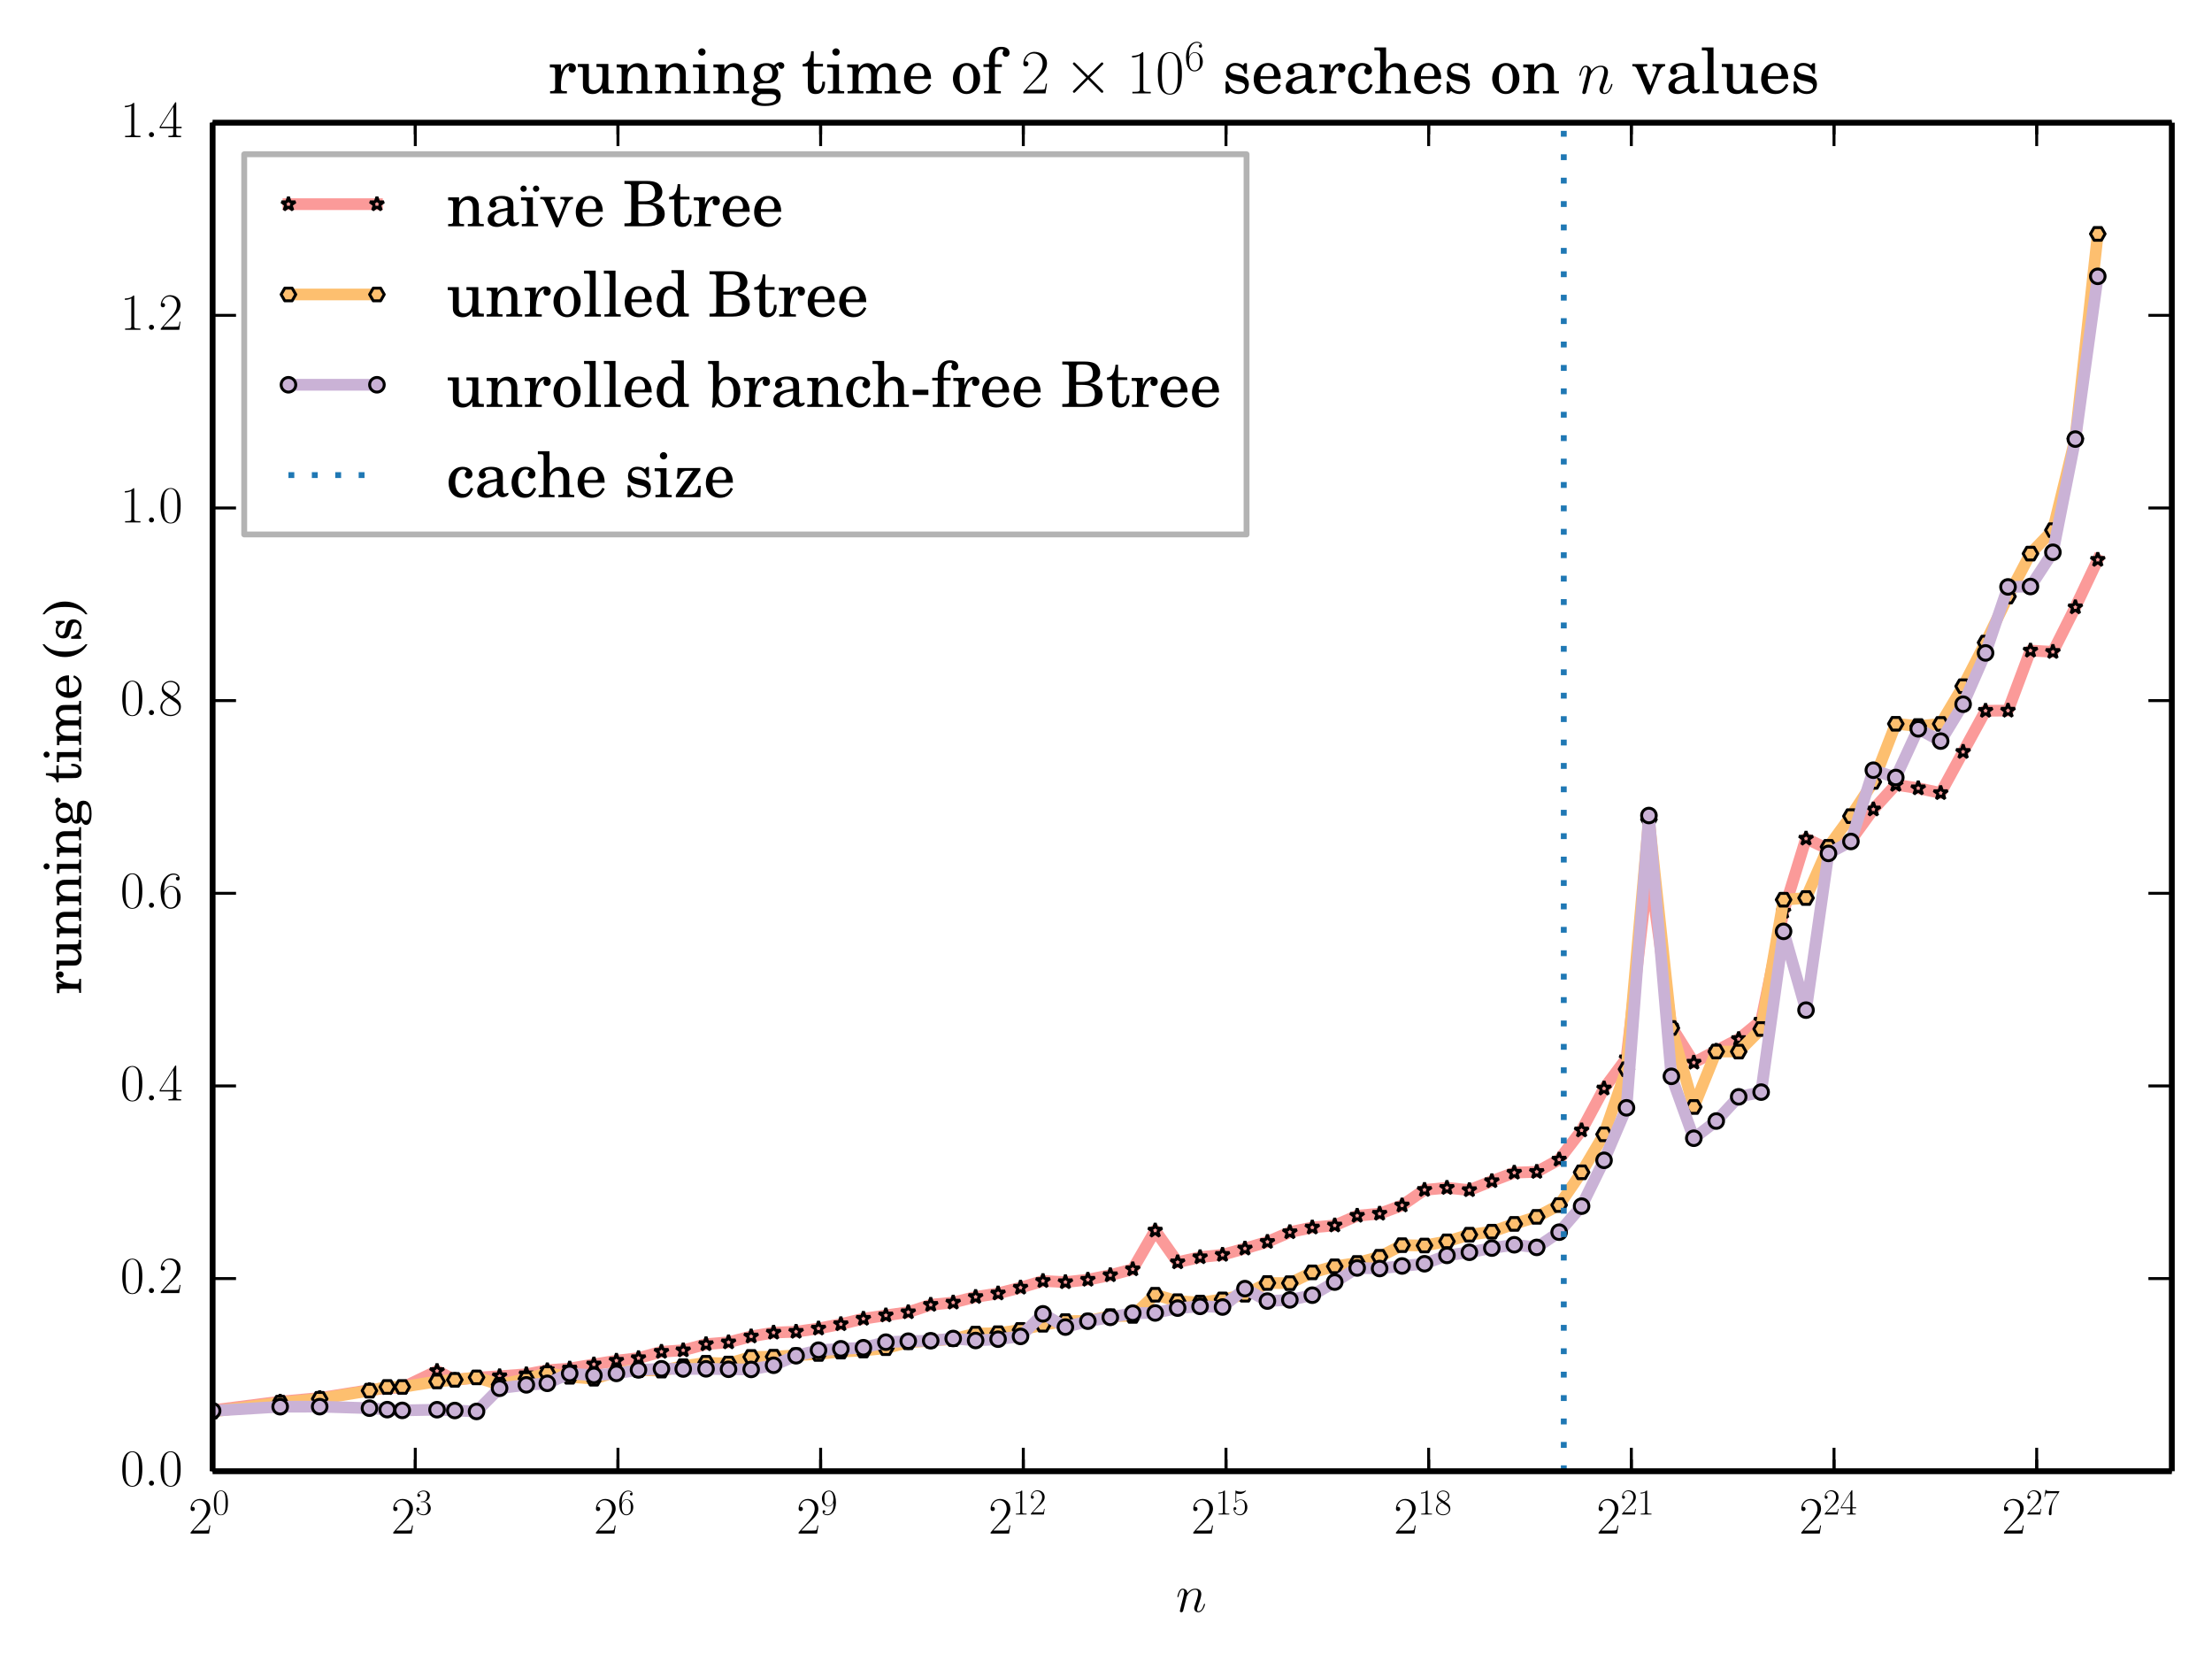 <?xml version="1.0" encoding="utf-8" standalone="no"?>
<!DOCTYPE svg PUBLIC "-//W3C//DTD SVG 1.1//EN"
  "http://www.w3.org/Graphics/SVG/1.1/DTD/svg11.dtd">
<!-- Created with matplotlib (http://matplotlib.org/) -->
<svg height="284pt" version="1.1" viewBox="0 0 378 284" width="378pt" xmlns="http://www.w3.org/2000/svg" xmlns:xlink="http://www.w3.org/1999/xlink">
 <defs>
  <style type="text/css">
*{stroke-linecap:butt;stroke-linejoin:round;}
  </style>
 </defs>
 <g id="figure_1">
  <g id="patch_1">
   <path d="
M0 284.271
L378.332 284.271
L378.332 0
L0 0
z
" style="fill:#ffffff;"/>
  </g>
  <g id="axes_1">
   <g id="patch_2">
    <path d="
M36.332 251.358
L371.132 251.358
L371.132 20.958
L36.332 20.958
z
" style="fill:#ffffff;"/>
   </g>
   <g id="line2d_1">
    <path clip-path="url(#p64629ed61b)" d="
M36.332 240.941
L47.877 239.466
L54.63 238.851
L63.138 237.498
L66.175 237.135
L68.742 237.081
L74.683 234.229
L77.719 235.744
L81.436 235.378
L85.373 235.125
L89.944 234.792
L93.527 234.106
L97.351 233.809
L101.489 233.103
L105.338 232.475
L109.108 232.031
L113.034 230.945
L116.751 230.695
L120.653 229.648
L124.495 229.329
L128.362 228.322
L132.197 227.672
L136.04 227.526
L139.873 226.968
L143.69 226.227
L147.543 225.3
L151.385 224.729
L155.208 224.188
L159.046 222.917
L162.888 222.535
L166.72 221.575
L170.559 220.977
L174.395 219.987
L178.228 218.849
L182.064 219.05
L185.9 218.633
L189.736 217.859
L193.571 216.846
L197.405 210.227
L201.241 215.654
L205.076 214.786
L208.911 214.379
L212.746 213.306
L216.582 212.173
L220.417 210.512
L224.252 209.709
L228.087 209.361
L231.922 207.705
L235.757 207.353
L239.593 205.94
L243.428 203.286
L247.263 202.94
L251.098 203.323
L254.933 201.789
L258.768 200.343
L262.603 200.209
L266.438 198.109
L270.273 193.116
L274.109 185.959
L277.944 180.81
L281.779 147.729
L285.614 175.392
L289.449 181.546
L293.284 179.516
L297.119 177.513
L300.954 174.373
L304.789 155.745
L308.624 143.268
L312.46 145.09
L316.295 143.555
L320.13 138.28
L323.965 134.074
L327.8 134.667
L331.635 135.483
L335.47 128.449
L339.305 121.429
L343.14 121.407
L346.976 111.147
L350.811 111.369
L354.646 103.742
L358.481 95.637" style="fill:none;stroke:#fb9a99;stroke-linecap:square;stroke-width:2;"/>
    <defs>
     <path d="
M7.65404e-17 -1.25
L-0.281 -0.386
L-1.189 -0.386
L-0.454 0.148
L-0.735 1.011
L-8.77075e-17 0.477
L0.735 1.011
L0.454 0.148
L1.189 -0.386
L0.281 -0.386
z
" id="mc9985e22b6" style="stroke:#000000;stroke-linejoin:bevel;stroke-width:0.5;"/>
    </defs>
    <g clip-path="url(#p64629ed61b)">
     <use style="fill:#fb9a99;stroke:#000000;stroke-linejoin:bevel;stroke-width:0.5;" x="36.332" xlink:href="#mc9985e22b6" y="240.941"/>
     <use style="fill:#fb9a99;stroke:#000000;stroke-linejoin:bevel;stroke-width:0.5;" x="47.877" xlink:href="#mc9985e22b6" y="239.466"/>
     <use style="fill:#fb9a99;stroke:#000000;stroke-linejoin:bevel;stroke-width:0.5;" x="54.63" xlink:href="#mc9985e22b6" y="238.851"/>
     <use style="fill:#fb9a99;stroke:#000000;stroke-linejoin:bevel;stroke-width:0.5;" x="63.138" xlink:href="#mc9985e22b6" y="237.498"/>
     <use style="fill:#fb9a99;stroke:#000000;stroke-linejoin:bevel;stroke-width:0.5;" x="66.175" xlink:href="#mc9985e22b6" y="237.135"/>
     <use style="fill:#fb9a99;stroke:#000000;stroke-linejoin:bevel;stroke-width:0.5;" x="68.742" xlink:href="#mc9985e22b6" y="237.081"/>
     <use style="fill:#fb9a99;stroke:#000000;stroke-linejoin:bevel;stroke-width:0.5;" x="74.683" xlink:href="#mc9985e22b6" y="234.229"/>
     <use style="fill:#fb9a99;stroke:#000000;stroke-linejoin:bevel;stroke-width:0.5;" x="77.72" xlink:href="#mc9985e22b6" y="235.744"/>
     <use style="fill:#fb9a99;stroke:#000000;stroke-linejoin:bevel;stroke-width:0.5;" x="81.436" xlink:href="#mc9985e22b6" y="235.378"/>
     <use style="fill:#fb9a99;stroke:#000000;stroke-linejoin:bevel;stroke-width:0.5;" x="85.373" xlink:href="#mc9985e22b6" y="235.125"/>
     <use style="fill:#fb9a99;stroke:#000000;stroke-linejoin:bevel;stroke-width:0.5;" x="89.944" xlink:href="#mc9985e22b6" y="234.792"/>
     <use style="fill:#fb9a99;stroke:#000000;stroke-linejoin:bevel;stroke-width:0.5;" x="93.527" xlink:href="#mc9985e22b6" y="234.106"/>
     <use style="fill:#fb9a99;stroke:#000000;stroke-linejoin:bevel;stroke-width:0.5;" x="97.351" xlink:href="#mc9985e22b6" y="233.809"/>
     <use style="fill:#fb9a99;stroke:#000000;stroke-linejoin:bevel;stroke-width:0.5;" x="101.489" xlink:href="#mc9985e22b6" y="233.103"/>
     <use style="fill:#fb9a99;stroke:#000000;stroke-linejoin:bevel;stroke-width:0.5;" x="105.338" xlink:href="#mc9985e22b6" y="232.475"/>
     <use style="fill:#fb9a99;stroke:#000000;stroke-linejoin:bevel;stroke-width:0.5;" x="109.108" xlink:href="#mc9985e22b6" y="232.031"/>
     <use style="fill:#fb9a99;stroke:#000000;stroke-linejoin:bevel;stroke-width:0.5;" x="113.034" xlink:href="#mc9985e22b6" y="230.945"/>
     <use style="fill:#fb9a99;stroke:#000000;stroke-linejoin:bevel;stroke-width:0.5;" x="116.751" xlink:href="#mc9985e22b6" y="230.695"/>
     <use style="fill:#fb9a99;stroke:#000000;stroke-linejoin:bevel;stroke-width:0.5;" x="120.653" xlink:href="#mc9985e22b6" y="229.648"/>
     <use style="fill:#fb9a99;stroke:#000000;stroke-linejoin:bevel;stroke-width:0.5;" x="124.495" xlink:href="#mc9985e22b6" y="229.329"/>
     <use style="fill:#fb9a99;stroke:#000000;stroke-linejoin:bevel;stroke-width:0.5;" x="128.362" xlink:href="#mc9985e22b6" y="228.322"/>
     <use style="fill:#fb9a99;stroke:#000000;stroke-linejoin:bevel;stroke-width:0.5;" x="132.197" xlink:href="#mc9985e22b6" y="227.672"/>
     <use style="fill:#fb9a99;stroke:#000000;stroke-linejoin:bevel;stroke-width:0.5;" x="136.04" xlink:href="#mc9985e22b6" y="227.526"/>
     <use style="fill:#fb9a99;stroke:#000000;stroke-linejoin:bevel;stroke-width:0.5;" x="139.873" xlink:href="#mc9985e22b6" y="226.968"/>
     <use style="fill:#fb9a99;stroke:#000000;stroke-linejoin:bevel;stroke-width:0.5;" x="143.69" xlink:href="#mc9985e22b6" y="226.227"/>
     <use style="fill:#fb9a99;stroke:#000000;stroke-linejoin:bevel;stroke-width:0.5;" x="147.543" xlink:href="#mc9985e22b6" y="225.3"/>
     <use style="fill:#fb9a99;stroke:#000000;stroke-linejoin:bevel;stroke-width:0.5;" x="151.385" xlink:href="#mc9985e22b6" y="224.729"/>
     <use style="fill:#fb9a99;stroke:#000000;stroke-linejoin:bevel;stroke-width:0.5;" x="155.208" xlink:href="#mc9985e22b6" y="224.188"/>
     <use style="fill:#fb9a99;stroke:#000000;stroke-linejoin:bevel;stroke-width:0.5;" x="159.046" xlink:href="#mc9985e22b6" y="222.917"/>
     <use style="fill:#fb9a99;stroke:#000000;stroke-linejoin:bevel;stroke-width:0.5;" x="162.888" xlink:href="#mc9985e22b6" y="222.535"/>
     <use style="fill:#fb9a99;stroke:#000000;stroke-linejoin:bevel;stroke-width:0.5;" x="166.72" xlink:href="#mc9985e22b6" y="221.575"/>
     <use style="fill:#fb9a99;stroke:#000000;stroke-linejoin:bevel;stroke-width:0.5;" x="170.559" xlink:href="#mc9985e22b6" y="220.977"/>
     <use style="fill:#fb9a99;stroke:#000000;stroke-linejoin:bevel;stroke-width:0.5;" x="174.395" xlink:href="#mc9985e22b6" y="219.987"/>
     <use style="fill:#fb9a99;stroke:#000000;stroke-linejoin:bevel;stroke-width:0.5;" x="178.228" xlink:href="#mc9985e22b6" y="218.849"/>
     <use style="fill:#fb9a99;stroke:#000000;stroke-linejoin:bevel;stroke-width:0.5;" x="182.064" xlink:href="#mc9985e22b6" y="219.05"/>
     <use style="fill:#fb9a99;stroke:#000000;stroke-linejoin:bevel;stroke-width:0.5;" x="185.9" xlink:href="#mc9985e22b6" y="218.633"/>
     <use style="fill:#fb9a99;stroke:#000000;stroke-linejoin:bevel;stroke-width:0.5;" x="189.736" xlink:href="#mc9985e22b6" y="217.859"/>
     <use style="fill:#fb9a99;stroke:#000000;stroke-linejoin:bevel;stroke-width:0.5;" x="193.571" xlink:href="#mc9985e22b6" y="216.846"/>
     <use style="fill:#fb9a99;stroke:#000000;stroke-linejoin:bevel;stroke-width:0.5;" x="197.405" xlink:href="#mc9985e22b6" y="210.227"/>
     <use style="fill:#fb9a99;stroke:#000000;stroke-linejoin:bevel;stroke-width:0.5;" x="201.241" xlink:href="#mc9985e22b6" y="215.654"/>
     <use style="fill:#fb9a99;stroke:#000000;stroke-linejoin:bevel;stroke-width:0.5;" x="205.076" xlink:href="#mc9985e22b6" y="214.786"/>
     <use style="fill:#fb9a99;stroke:#000000;stroke-linejoin:bevel;stroke-width:0.5;" x="208.911" xlink:href="#mc9985e22b6" y="214.379"/>
     <use style="fill:#fb9a99;stroke:#000000;stroke-linejoin:bevel;stroke-width:0.5;" x="212.746" xlink:href="#mc9985e22b6" y="213.306"/>
     <use style="fill:#fb9a99;stroke:#000000;stroke-linejoin:bevel;stroke-width:0.5;" x="216.582" xlink:href="#mc9985e22b6" y="212.173"/>
     <use style="fill:#fb9a99;stroke:#000000;stroke-linejoin:bevel;stroke-width:0.5;" x="220.417" xlink:href="#mc9985e22b6" y="210.512"/>
     <use style="fill:#fb9a99;stroke:#000000;stroke-linejoin:bevel;stroke-width:0.5;" x="224.252" xlink:href="#mc9985e22b6" y="209.709"/>
     <use style="fill:#fb9a99;stroke:#000000;stroke-linejoin:bevel;stroke-width:0.5;" x="228.087" xlink:href="#mc9985e22b6" y="209.361"/>
     <use style="fill:#fb9a99;stroke:#000000;stroke-linejoin:bevel;stroke-width:0.5;" x="231.922" xlink:href="#mc9985e22b6" y="207.705"/>
     <use style="fill:#fb9a99;stroke:#000000;stroke-linejoin:bevel;stroke-width:0.5;" x="235.757" xlink:href="#mc9985e22b6" y="207.353"/>
     <use style="fill:#fb9a99;stroke:#000000;stroke-linejoin:bevel;stroke-width:0.5;" x="239.593" xlink:href="#mc9985e22b6" y="205.94"/>
     <use style="fill:#fb9a99;stroke:#000000;stroke-linejoin:bevel;stroke-width:0.5;" x="243.428" xlink:href="#mc9985e22b6" y="203.286"/>
     <use style="fill:#fb9a99;stroke:#000000;stroke-linejoin:bevel;stroke-width:0.5;" x="247.263" xlink:href="#mc9985e22b6" y="202.94"/>
     <use style="fill:#fb9a99;stroke:#000000;stroke-linejoin:bevel;stroke-width:0.5;" x="251.098" xlink:href="#mc9985e22b6" y="203.323"/>
     <use style="fill:#fb9a99;stroke:#000000;stroke-linejoin:bevel;stroke-width:0.5;" x="254.933" xlink:href="#mc9985e22b6" y="201.789"/>
     <use style="fill:#fb9a99;stroke:#000000;stroke-linejoin:bevel;stroke-width:0.5;" x="258.768" xlink:href="#mc9985e22b6" y="200.343"/>
     <use style="fill:#fb9a99;stroke:#000000;stroke-linejoin:bevel;stroke-width:0.5;" x="262.603" xlink:href="#mc9985e22b6" y="200.209"/>
     <use style="fill:#fb9a99;stroke:#000000;stroke-linejoin:bevel;stroke-width:0.5;" x="266.438" xlink:href="#mc9985e22b6" y="198.109"/>
     <use style="fill:#fb9a99;stroke:#000000;stroke-linejoin:bevel;stroke-width:0.5;" x="270.273" xlink:href="#mc9985e22b6" y="193.116"/>
     <use style="fill:#fb9a99;stroke:#000000;stroke-linejoin:bevel;stroke-width:0.5;" x="274.109" xlink:href="#mc9985e22b6" y="185.959"/>
     <use style="fill:#fb9a99;stroke:#000000;stroke-linejoin:bevel;stroke-width:0.5;" x="277.944" xlink:href="#mc9985e22b6" y="180.81"/>
     <use style="fill:#fb9a99;stroke:#000000;stroke-linejoin:bevel;stroke-width:0.5;" x="281.779" xlink:href="#mc9985e22b6" y="147.729"/>
     <use style="fill:#fb9a99;stroke:#000000;stroke-linejoin:bevel;stroke-width:0.5;" x="285.614" xlink:href="#mc9985e22b6" y="175.392"/>
     <use style="fill:#fb9a99;stroke:#000000;stroke-linejoin:bevel;stroke-width:0.5;" x="289.449" xlink:href="#mc9985e22b6" y="181.546"/>
     <use style="fill:#fb9a99;stroke:#000000;stroke-linejoin:bevel;stroke-width:0.5;" x="293.284" xlink:href="#mc9985e22b6" y="179.516"/>
     <use style="fill:#fb9a99;stroke:#000000;stroke-linejoin:bevel;stroke-width:0.5;" x="297.119" xlink:href="#mc9985e22b6" y="177.513"/>
     <use style="fill:#fb9a99;stroke:#000000;stroke-linejoin:bevel;stroke-width:0.5;" x="300.954" xlink:href="#mc9985e22b6" y="174.373"/>
     <use style="fill:#fb9a99;stroke:#000000;stroke-linejoin:bevel;stroke-width:0.5;" x="304.789" xlink:href="#mc9985e22b6" y="155.745"/>
     <use style="fill:#fb9a99;stroke:#000000;stroke-linejoin:bevel;stroke-width:0.5;" x="308.624" xlink:href="#mc9985e22b6" y="143.268"/>
     <use style="fill:#fb9a99;stroke:#000000;stroke-linejoin:bevel;stroke-width:0.5;" x="312.46" xlink:href="#mc9985e22b6" y="145.09"/>
     <use style="fill:#fb9a99;stroke:#000000;stroke-linejoin:bevel;stroke-width:0.5;" x="316.295" xlink:href="#mc9985e22b6" y="143.555"/>
     <use style="fill:#fb9a99;stroke:#000000;stroke-linejoin:bevel;stroke-width:0.5;" x="320.13" xlink:href="#mc9985e22b6" y="138.28"/>
     <use style="fill:#fb9a99;stroke:#000000;stroke-linejoin:bevel;stroke-width:0.5;" x="323.965" xlink:href="#mc9985e22b6" y="134.074"/>
     <use style="fill:#fb9a99;stroke:#000000;stroke-linejoin:bevel;stroke-width:0.5;" x="327.8" xlink:href="#mc9985e22b6" y="134.667"/>
     <use style="fill:#fb9a99;stroke:#000000;stroke-linejoin:bevel;stroke-width:0.5;" x="331.635" xlink:href="#mc9985e22b6" y="135.483"/>
     <use style="fill:#fb9a99;stroke:#000000;stroke-linejoin:bevel;stroke-width:0.5;" x="335.47" xlink:href="#mc9985e22b6" y="128.449"/>
     <use style="fill:#fb9a99;stroke:#000000;stroke-linejoin:bevel;stroke-width:0.5;" x="339.305" xlink:href="#mc9985e22b6" y="121.429"/>
     <use style="fill:#fb9a99;stroke:#000000;stroke-linejoin:bevel;stroke-width:0.5;" x="343.14" xlink:href="#mc9985e22b6" y="121.407"/>
     <use style="fill:#fb9a99;stroke:#000000;stroke-linejoin:bevel;stroke-width:0.5;" x="346.976" xlink:href="#mc9985e22b6" y="111.147"/>
     <use style="fill:#fb9a99;stroke:#000000;stroke-linejoin:bevel;stroke-width:0.5;" x="350.811" xlink:href="#mc9985e22b6" y="111.369"/>
     <use style="fill:#fb9a99;stroke:#000000;stroke-linejoin:bevel;stroke-width:0.5;" x="354.646" xlink:href="#mc9985e22b6" y="103.742"/>
     <use style="fill:#fb9a99;stroke:#000000;stroke-linejoin:bevel;stroke-width:0.5;" x="358.481" xlink:href="#mc9985e22b6" y="95.637"/>
    </g>
   </g>
   <g id="line2d_2">
    <path clip-path="url(#p64629ed61b)" d="
M36.332 241.162
L47.877 239.648
L54.63 238.987
L63.138 237.595
L66.175 236.962
L68.742 236.963
L74.683 236.02
L77.719 235.749
L81.436 235.329
L85.373 236.58
L89.944 235.592
L93.527 234.597
L97.351 235.229
L101.489 235.553
L105.338 234.403
L109.108 234.079
L113.034 234.166
L116.751 233.413
L120.653 232.831
L124.495 232.96
L128.362 231.831
L132.197 231.792
L136.04 231.541
L139.873 231.323
L143.69 230.919
L147.543 230.735
L151.385 230.331
L155.208 229.332
L159.046 229.063
L162.888 228.779
L166.72 227.846
L170.559 227.779
L174.395 227.217
L178.228 226.337
L182.064 225.711
L185.9 225.678
L189.736 224.868
L193.571 224.822
L197.405 221.207
L201.241 222.309
L205.076 222.55
L208.911 222.002
L212.746 221.206
L216.582 219.199
L220.417 219.23
L224.252 217.387
L228.087 216.352
L231.922 215.776
L235.757 214.72
L239.593 212.741
L243.428 212.798
L247.263 212.088
L251.098 210.947
L254.933 210.437
L258.768 209.104
L262.603 207.9
L266.438 205.884
L270.273 200.287
L274.109 193.8
L277.944 182.685
L281.779 140.005
L285.614 175.629
L289.449 189.124
L293.284 179.651
L297.119 179.663
L300.954 175.803
L304.789 153.717
L308.624 153.425
L312.46 144.683
L316.295 139.438
L320.13 133.586
L323.965 123.659
L327.8 124.042
L331.635 123.685
L335.47 117.242
L339.305 109.782
L343.14 101.917
L346.976 94.587
L350.811 90.578
L354.646 74.906
L358.481 39.96" style="fill:none;stroke:#fdbf6f;stroke-linecap:square;stroke-width:2;"/>
    <defs>
     <path d="
M-0.625 -1.083
L-1.25 -5.55112e-16
L-0.625 1.083
L0.625 1.083
L1.25 7.77156e-16
L0.625 -1.083
z
" id="m7a8b4e931c" style="stroke:#000000;stroke-linejoin:miter;stroke-width:0.5;"/>
    </defs>
    <g clip-path="url(#p64629ed61b)">
     <use style="fill:#fdbf6f;stroke:#000000;stroke-linejoin:miter;stroke-width:0.5;" x="36.332" xlink:href="#m7a8b4e931c" y="241.162"/>
     <use style="fill:#fdbf6f;stroke:#000000;stroke-linejoin:miter;stroke-width:0.5;" x="47.877" xlink:href="#m7a8b4e931c" y="239.648"/>
     <use style="fill:#fdbf6f;stroke:#000000;stroke-linejoin:miter;stroke-width:0.5;" x="54.63" xlink:href="#m7a8b4e931c" y="238.987"/>
     <use style="fill:#fdbf6f;stroke:#000000;stroke-linejoin:miter;stroke-width:0.5;" x="63.138" xlink:href="#m7a8b4e931c" y="237.595"/>
     <use style="fill:#fdbf6f;stroke:#000000;stroke-linejoin:miter;stroke-width:0.5;" x="66.175" xlink:href="#m7a8b4e931c" y="236.962"/>
     <use style="fill:#fdbf6f;stroke:#000000;stroke-linejoin:miter;stroke-width:0.5;" x="68.742" xlink:href="#m7a8b4e931c" y="236.963"/>
     <use style="fill:#fdbf6f;stroke:#000000;stroke-linejoin:miter;stroke-width:0.5;" x="74.683" xlink:href="#m7a8b4e931c" y="236.02"/>
     <use style="fill:#fdbf6f;stroke:#000000;stroke-linejoin:miter;stroke-width:0.5;" x="77.72" xlink:href="#m7a8b4e931c" y="235.749"/>
     <use style="fill:#fdbf6f;stroke:#000000;stroke-linejoin:miter;stroke-width:0.5;" x="81.436" xlink:href="#m7a8b4e931c" y="235.329"/>
     <use style="fill:#fdbf6f;stroke:#000000;stroke-linejoin:miter;stroke-width:0.5;" x="85.373" xlink:href="#m7a8b4e931c" y="236.58"/>
     <use style="fill:#fdbf6f;stroke:#000000;stroke-linejoin:miter;stroke-width:0.5;" x="89.944" xlink:href="#m7a8b4e931c" y="235.592"/>
     <use style="fill:#fdbf6f;stroke:#000000;stroke-linejoin:miter;stroke-width:0.5;" x="93.527" xlink:href="#m7a8b4e931c" y="234.597"/>
     <use style="fill:#fdbf6f;stroke:#000000;stroke-linejoin:miter;stroke-width:0.5;" x="97.351" xlink:href="#m7a8b4e931c" y="235.229"/>
     <use style="fill:#fdbf6f;stroke:#000000;stroke-linejoin:miter;stroke-width:0.5;" x="101.489" xlink:href="#m7a8b4e931c" y="235.553"/>
     <use style="fill:#fdbf6f;stroke:#000000;stroke-linejoin:miter;stroke-width:0.5;" x="105.338" xlink:href="#m7a8b4e931c" y="234.403"/>
     <use style="fill:#fdbf6f;stroke:#000000;stroke-linejoin:miter;stroke-width:0.5;" x="109.108" xlink:href="#m7a8b4e931c" y="234.079"/>
     <use style="fill:#fdbf6f;stroke:#000000;stroke-linejoin:miter;stroke-width:0.5;" x="113.034" xlink:href="#m7a8b4e931c" y="234.166"/>
     <use style="fill:#fdbf6f;stroke:#000000;stroke-linejoin:miter;stroke-width:0.5;" x="116.751" xlink:href="#m7a8b4e931c" y="233.413"/>
     <use style="fill:#fdbf6f;stroke:#000000;stroke-linejoin:miter;stroke-width:0.5;" x="120.653" xlink:href="#m7a8b4e931c" y="232.831"/>
     <use style="fill:#fdbf6f;stroke:#000000;stroke-linejoin:miter;stroke-width:0.5;" x="124.495" xlink:href="#m7a8b4e931c" y="232.96"/>
     <use style="fill:#fdbf6f;stroke:#000000;stroke-linejoin:miter;stroke-width:0.5;" x="128.362" xlink:href="#m7a8b4e931c" y="231.831"/>
     <use style="fill:#fdbf6f;stroke:#000000;stroke-linejoin:miter;stroke-width:0.5;" x="132.197" xlink:href="#m7a8b4e931c" y="231.792"/>
     <use style="fill:#fdbf6f;stroke:#000000;stroke-linejoin:miter;stroke-width:0.5;" x="136.04" xlink:href="#m7a8b4e931c" y="231.541"/>
     <use style="fill:#fdbf6f;stroke:#000000;stroke-linejoin:miter;stroke-width:0.5;" x="139.873" xlink:href="#m7a8b4e931c" y="231.323"/>
     <use style="fill:#fdbf6f;stroke:#000000;stroke-linejoin:miter;stroke-width:0.5;" x="143.69" xlink:href="#m7a8b4e931c" y="230.919"/>
     <use style="fill:#fdbf6f;stroke:#000000;stroke-linejoin:miter;stroke-width:0.5;" x="147.543" xlink:href="#m7a8b4e931c" y="230.735"/>
     <use style="fill:#fdbf6f;stroke:#000000;stroke-linejoin:miter;stroke-width:0.5;" x="151.385" xlink:href="#m7a8b4e931c" y="230.331"/>
     <use style="fill:#fdbf6f;stroke:#000000;stroke-linejoin:miter;stroke-width:0.5;" x="155.208" xlink:href="#m7a8b4e931c" y="229.332"/>
     <use style="fill:#fdbf6f;stroke:#000000;stroke-linejoin:miter;stroke-width:0.5;" x="159.046" xlink:href="#m7a8b4e931c" y="229.063"/>
     <use style="fill:#fdbf6f;stroke:#000000;stroke-linejoin:miter;stroke-width:0.5;" x="162.888" xlink:href="#m7a8b4e931c" y="228.779"/>
     <use style="fill:#fdbf6f;stroke:#000000;stroke-linejoin:miter;stroke-width:0.5;" x="166.72" xlink:href="#m7a8b4e931c" y="227.846"/>
     <use style="fill:#fdbf6f;stroke:#000000;stroke-linejoin:miter;stroke-width:0.5;" x="170.559" xlink:href="#m7a8b4e931c" y="227.779"/>
     <use style="fill:#fdbf6f;stroke:#000000;stroke-linejoin:miter;stroke-width:0.5;" x="174.395" xlink:href="#m7a8b4e931c" y="227.217"/>
     <use style="fill:#fdbf6f;stroke:#000000;stroke-linejoin:miter;stroke-width:0.5;" x="178.228" xlink:href="#m7a8b4e931c" y="226.337"/>
     <use style="fill:#fdbf6f;stroke:#000000;stroke-linejoin:miter;stroke-width:0.5;" x="182.064" xlink:href="#m7a8b4e931c" y="225.711"/>
     <use style="fill:#fdbf6f;stroke:#000000;stroke-linejoin:miter;stroke-width:0.5;" x="185.9" xlink:href="#m7a8b4e931c" y="225.678"/>
     <use style="fill:#fdbf6f;stroke:#000000;stroke-linejoin:miter;stroke-width:0.5;" x="189.736" xlink:href="#m7a8b4e931c" y="224.868"/>
     <use style="fill:#fdbf6f;stroke:#000000;stroke-linejoin:miter;stroke-width:0.5;" x="193.571" xlink:href="#m7a8b4e931c" y="224.822"/>
     <use style="fill:#fdbf6f;stroke:#000000;stroke-linejoin:miter;stroke-width:0.5;" x="197.405" xlink:href="#m7a8b4e931c" y="221.207"/>
     <use style="fill:#fdbf6f;stroke:#000000;stroke-linejoin:miter;stroke-width:0.5;" x="201.241" xlink:href="#m7a8b4e931c" y="222.309"/>
     <use style="fill:#fdbf6f;stroke:#000000;stroke-linejoin:miter;stroke-width:0.5;" x="205.076" xlink:href="#m7a8b4e931c" y="222.55"/>
     <use style="fill:#fdbf6f;stroke:#000000;stroke-linejoin:miter;stroke-width:0.5;" x="208.911" xlink:href="#m7a8b4e931c" y="222.002"/>
     <use style="fill:#fdbf6f;stroke:#000000;stroke-linejoin:miter;stroke-width:0.5;" x="212.746" xlink:href="#m7a8b4e931c" y="221.206"/>
     <use style="fill:#fdbf6f;stroke:#000000;stroke-linejoin:miter;stroke-width:0.5;" x="216.582" xlink:href="#m7a8b4e931c" y="219.199"/>
     <use style="fill:#fdbf6f;stroke:#000000;stroke-linejoin:miter;stroke-width:0.5;" x="220.417" xlink:href="#m7a8b4e931c" y="219.23"/>
     <use style="fill:#fdbf6f;stroke:#000000;stroke-linejoin:miter;stroke-width:0.5;" x="224.252" xlink:href="#m7a8b4e931c" y="217.387"/>
     <use style="fill:#fdbf6f;stroke:#000000;stroke-linejoin:miter;stroke-width:0.5;" x="228.087" xlink:href="#m7a8b4e931c" y="216.352"/>
     <use style="fill:#fdbf6f;stroke:#000000;stroke-linejoin:miter;stroke-width:0.5;" x="231.922" xlink:href="#m7a8b4e931c" y="215.776"/>
     <use style="fill:#fdbf6f;stroke:#000000;stroke-linejoin:miter;stroke-width:0.5;" x="235.757" xlink:href="#m7a8b4e931c" y="214.72"/>
     <use style="fill:#fdbf6f;stroke:#000000;stroke-linejoin:miter;stroke-width:0.5;" x="239.593" xlink:href="#m7a8b4e931c" y="212.741"/>
     <use style="fill:#fdbf6f;stroke:#000000;stroke-linejoin:miter;stroke-width:0.5;" x="243.428" xlink:href="#m7a8b4e931c" y="212.798"/>
     <use style="fill:#fdbf6f;stroke:#000000;stroke-linejoin:miter;stroke-width:0.5;" x="247.263" xlink:href="#m7a8b4e931c" y="212.088"/>
     <use style="fill:#fdbf6f;stroke:#000000;stroke-linejoin:miter;stroke-width:0.5;" x="251.098" xlink:href="#m7a8b4e931c" y="210.947"/>
     <use style="fill:#fdbf6f;stroke:#000000;stroke-linejoin:miter;stroke-width:0.5;" x="254.933" xlink:href="#m7a8b4e931c" y="210.437"/>
     <use style="fill:#fdbf6f;stroke:#000000;stroke-linejoin:miter;stroke-width:0.5;" x="258.768" xlink:href="#m7a8b4e931c" y="209.104"/>
     <use style="fill:#fdbf6f;stroke:#000000;stroke-linejoin:miter;stroke-width:0.5;" x="262.603" xlink:href="#m7a8b4e931c" y="207.9"/>
     <use style="fill:#fdbf6f;stroke:#000000;stroke-linejoin:miter;stroke-width:0.5;" x="266.438" xlink:href="#m7a8b4e931c" y="205.884"/>
     <use style="fill:#fdbf6f;stroke:#000000;stroke-linejoin:miter;stroke-width:0.5;" x="270.273" xlink:href="#m7a8b4e931c" y="200.287"/>
     <use style="fill:#fdbf6f;stroke:#000000;stroke-linejoin:miter;stroke-width:0.5;" x="274.109" xlink:href="#m7a8b4e931c" y="193.8"/>
     <use style="fill:#fdbf6f;stroke:#000000;stroke-linejoin:miter;stroke-width:0.5;" x="277.944" xlink:href="#m7a8b4e931c" y="182.685"/>
     <use style="fill:#fdbf6f;stroke:#000000;stroke-linejoin:miter;stroke-width:0.5;" x="281.779" xlink:href="#m7a8b4e931c" y="140.005"/>
     <use style="fill:#fdbf6f;stroke:#000000;stroke-linejoin:miter;stroke-width:0.5;" x="285.614" xlink:href="#m7a8b4e931c" y="175.629"/>
     <use style="fill:#fdbf6f;stroke:#000000;stroke-linejoin:miter;stroke-width:0.5;" x="289.449" xlink:href="#m7a8b4e931c" y="189.124"/>
     <use style="fill:#fdbf6f;stroke:#000000;stroke-linejoin:miter;stroke-width:0.5;" x="293.284" xlink:href="#m7a8b4e931c" y="179.651"/>
     <use style="fill:#fdbf6f;stroke:#000000;stroke-linejoin:miter;stroke-width:0.5;" x="297.119" xlink:href="#m7a8b4e931c" y="179.663"/>
     <use style="fill:#fdbf6f;stroke:#000000;stroke-linejoin:miter;stroke-width:0.5;" x="300.954" xlink:href="#m7a8b4e931c" y="175.803"/>
     <use style="fill:#fdbf6f;stroke:#000000;stroke-linejoin:miter;stroke-width:0.5;" x="304.789" xlink:href="#m7a8b4e931c" y="153.717"/>
     <use style="fill:#fdbf6f;stroke:#000000;stroke-linejoin:miter;stroke-width:0.5;" x="308.624" xlink:href="#m7a8b4e931c" y="153.425"/>
     <use style="fill:#fdbf6f;stroke:#000000;stroke-linejoin:miter;stroke-width:0.5;" x="312.46" xlink:href="#m7a8b4e931c" y="144.683"/>
     <use style="fill:#fdbf6f;stroke:#000000;stroke-linejoin:miter;stroke-width:0.5;" x="316.295" xlink:href="#m7a8b4e931c" y="139.438"/>
     <use style="fill:#fdbf6f;stroke:#000000;stroke-linejoin:miter;stroke-width:0.5;" x="320.13" xlink:href="#m7a8b4e931c" y="133.586"/>
     <use style="fill:#fdbf6f;stroke:#000000;stroke-linejoin:miter;stroke-width:0.5;" x="323.965" xlink:href="#m7a8b4e931c" y="123.659"/>
     <use style="fill:#fdbf6f;stroke:#000000;stroke-linejoin:miter;stroke-width:0.5;" x="327.8" xlink:href="#m7a8b4e931c" y="124.042"/>
     <use style="fill:#fdbf6f;stroke:#000000;stroke-linejoin:miter;stroke-width:0.5;" x="331.635" xlink:href="#m7a8b4e931c" y="123.685"/>
     <use style="fill:#fdbf6f;stroke:#000000;stroke-linejoin:miter;stroke-width:0.5;" x="335.47" xlink:href="#m7a8b4e931c" y="117.242"/>
     <use style="fill:#fdbf6f;stroke:#000000;stroke-linejoin:miter;stroke-width:0.5;" x="339.305" xlink:href="#m7a8b4e931c" y="109.782"/>
     <use style="fill:#fdbf6f;stroke:#000000;stroke-linejoin:miter;stroke-width:0.5;" x="343.14" xlink:href="#m7a8b4e931c" y="101.917"/>
     <use style="fill:#fdbf6f;stroke:#000000;stroke-linejoin:miter;stroke-width:0.5;" x="346.976" xlink:href="#m7a8b4e931c" y="94.587"/>
     <use style="fill:#fdbf6f;stroke:#000000;stroke-linejoin:miter;stroke-width:0.5;" x="350.811" xlink:href="#m7a8b4e931c" y="90.578"/>
     <use style="fill:#fdbf6f;stroke:#000000;stroke-linejoin:miter;stroke-width:0.5;" x="354.646" xlink:href="#m7a8b4e931c" y="74.907"/>
     <use style="fill:#fdbf6f;stroke:#000000;stroke-linejoin:miter;stroke-width:0.5;" x="358.481" xlink:href="#m7a8b4e931c" y="39.96"/>
    </g>
   </g>
   <g id="line2d_3">
    <path clip-path="url(#p64629ed61b)" d="
M36.332 241.041
L47.877 240.337
L54.63 240.327
L63.138 240.588
L66.175 240.838
L68.742 240.964
L74.683 240.849
L77.719 240.986
L81.436 241.147
L85.373 237.181
L89.944 236.605
L93.527 236.342
L97.351 234.651
L101.489 234.988
L105.338 234.646
L109.108 234.048
L113.034 233.858
L116.751 233.897
L120.653 233.866
L124.495 233.938
L128.362 233.966
L132.197 233.255
L136.04 231.631
L139.873 230.68
L143.69 230.44
L147.543 230.256
L151.385 229.308
L155.208 229.14
L159.046 229.066
L162.888 228.681
L166.72 229.025
L170.559 228.798
L174.395 228.326
L178.228 224.47
L182.064 226.733
L185.9 225.724
L189.736 225.069
L193.571 224.349
L197.405 224.319
L201.241 223.492
L205.076 223.195
L208.911 223.305
L212.746 220.162
L216.582 222.286
L220.417 222.087
L224.252 221.282
L228.087 219.044
L231.922 216.632
L235.757 216.724
L239.593 216.292
L243.428 215.913
L247.263 214.485
L251.098 213.952
L254.933 213.235
L258.768 212.67
L262.603 213.119
L266.438 210.518
L270.273 206.07
L274.109 198.242
L277.944 189.271
L281.779 139.332
L285.614 183.894
L289.449 194.468
L293.284 191.529
L297.119 187.394
L300.954 186.587
L304.789 159.124
L308.624 172.579
L312.46 145.804
L316.295 143.765
L320.13 131.588
L323.965 132.835
L327.8 124.52
L331.635 126.613
L335.47 120.313
L339.305 111.555
L343.14 100.274
L346.976 100.208
L350.811 94.357
L354.646 75.017
L358.481 47.212" style="fill:none;stroke:#cab2d6;stroke-linecap:square;stroke-width:2;"/>
    <defs>
     <path d="
M0 1.25
C0.332 1.25 0.649 1.118 0.884 0.884
C1.118 0.649 1.25 0.332 1.25 0
C1.25 -0.332 1.118 -0.649 0.884 -0.884
C0.649 -1.118 0.332 -1.25 0 -1.25
C-0.332 -1.25 -0.649 -1.118 -0.884 -0.884
C-1.118 -0.649 -1.25 -0.332 -1.25 0
C-1.25 0.332 -1.118 0.649 -0.884 0.884
C-0.649 1.118 -0.332 1.25 0 1.25
z
" id="mb72440ce1f" style="stroke:#000000;stroke-width:0.5;"/>
    </defs>
    <g clip-path="url(#p64629ed61b)">
     <use style="fill:#cab2d6;stroke:#000000;stroke-width:0.5;" x="36.332" xlink:href="#mb72440ce1f" y="241.041"/>
     <use style="fill:#cab2d6;stroke:#000000;stroke-width:0.5;" x="47.877" xlink:href="#mb72440ce1f" y="240.337"/>
     <use style="fill:#cab2d6;stroke:#000000;stroke-width:0.5;" x="54.63" xlink:href="#mb72440ce1f" y="240.327"/>
     <use style="fill:#cab2d6;stroke:#000000;stroke-width:0.5;" x="63.138" xlink:href="#mb72440ce1f" y="240.588"/>
     <use style="fill:#cab2d6;stroke:#000000;stroke-width:0.5;" x="66.175" xlink:href="#mb72440ce1f" y="240.838"/>
     <use style="fill:#cab2d6;stroke:#000000;stroke-width:0.5;" x="68.742" xlink:href="#mb72440ce1f" y="240.964"/>
     <use style="fill:#cab2d6;stroke:#000000;stroke-width:0.5;" x="74.683" xlink:href="#mb72440ce1f" y="240.849"/>
     <use style="fill:#cab2d6;stroke:#000000;stroke-width:0.5;" x="77.72" xlink:href="#mb72440ce1f" y="240.986"/>
     <use style="fill:#cab2d6;stroke:#000000;stroke-width:0.5;" x="81.436" xlink:href="#mb72440ce1f" y="241.147"/>
     <use style="fill:#cab2d6;stroke:#000000;stroke-width:0.5;" x="85.373" xlink:href="#mb72440ce1f" y="237.181"/>
     <use style="fill:#cab2d6;stroke:#000000;stroke-width:0.5;" x="89.944" xlink:href="#mb72440ce1f" y="236.605"/>
     <use style="fill:#cab2d6;stroke:#000000;stroke-width:0.5;" x="93.527" xlink:href="#mb72440ce1f" y="236.342"/>
     <use style="fill:#cab2d6;stroke:#000000;stroke-width:0.5;" x="97.351" xlink:href="#mb72440ce1f" y="234.651"/>
     <use style="fill:#cab2d6;stroke:#000000;stroke-width:0.5;" x="101.489" xlink:href="#mb72440ce1f" y="234.988"/>
     <use style="fill:#cab2d6;stroke:#000000;stroke-width:0.5;" x="105.338" xlink:href="#mb72440ce1f" y="234.646"/>
     <use style="fill:#cab2d6;stroke:#000000;stroke-width:0.5;" x="109.108" xlink:href="#mb72440ce1f" y="234.048"/>
     <use style="fill:#cab2d6;stroke:#000000;stroke-width:0.5;" x="113.034" xlink:href="#mb72440ce1f" y="233.858"/>
     <use style="fill:#cab2d6;stroke:#000000;stroke-width:0.5;" x="116.751" xlink:href="#mb72440ce1f" y="233.897"/>
     <use style="fill:#cab2d6;stroke:#000000;stroke-width:0.5;" x="120.653" xlink:href="#mb72440ce1f" y="233.866"/>
     <use style="fill:#cab2d6;stroke:#000000;stroke-width:0.5;" x="124.495" xlink:href="#mb72440ce1f" y="233.938"/>
     <use style="fill:#cab2d6;stroke:#000000;stroke-width:0.5;" x="128.362" xlink:href="#mb72440ce1f" y="233.966"/>
     <use style="fill:#cab2d6;stroke:#000000;stroke-width:0.5;" x="132.197" xlink:href="#mb72440ce1f" y="233.255"/>
     <use style="fill:#cab2d6;stroke:#000000;stroke-width:0.5;" x="136.04" xlink:href="#mb72440ce1f" y="231.631"/>
     <use style="fill:#cab2d6;stroke:#000000;stroke-width:0.5;" x="139.873" xlink:href="#mb72440ce1f" y="230.68"/>
     <use style="fill:#cab2d6;stroke:#000000;stroke-width:0.5;" x="143.69" xlink:href="#mb72440ce1f" y="230.44"/>
     <use style="fill:#cab2d6;stroke:#000000;stroke-width:0.5;" x="147.543" xlink:href="#mb72440ce1f" y="230.256"/>
     <use style="fill:#cab2d6;stroke:#000000;stroke-width:0.5;" x="151.385" xlink:href="#mb72440ce1f" y="229.308"/>
     <use style="fill:#cab2d6;stroke:#000000;stroke-width:0.5;" x="155.208" xlink:href="#mb72440ce1f" y="229.14"/>
     <use style="fill:#cab2d6;stroke:#000000;stroke-width:0.5;" x="159.046" xlink:href="#mb72440ce1f" y="229.066"/>
     <use style="fill:#cab2d6;stroke:#000000;stroke-width:0.5;" x="162.888" xlink:href="#mb72440ce1f" y="228.681"/>
     <use style="fill:#cab2d6;stroke:#000000;stroke-width:0.5;" x="166.72" xlink:href="#mb72440ce1f" y="229.025"/>
     <use style="fill:#cab2d6;stroke:#000000;stroke-width:0.5;" x="170.559" xlink:href="#mb72440ce1f" y="228.798"/>
     <use style="fill:#cab2d6;stroke:#000000;stroke-width:0.5;" x="174.395" xlink:href="#mb72440ce1f" y="228.326"/>
     <use style="fill:#cab2d6;stroke:#000000;stroke-width:0.5;" x="178.228" xlink:href="#mb72440ce1f" y="224.47"/>
     <use style="fill:#cab2d6;stroke:#000000;stroke-width:0.5;" x="182.064" xlink:href="#mb72440ce1f" y="226.733"/>
     <use style="fill:#cab2d6;stroke:#000000;stroke-width:0.5;" x="185.9" xlink:href="#mb72440ce1f" y="225.724"/>
     <use style="fill:#cab2d6;stroke:#000000;stroke-width:0.5;" x="189.736" xlink:href="#mb72440ce1f" y="225.069"/>
     <use style="fill:#cab2d6;stroke:#000000;stroke-width:0.5;" x="193.571" xlink:href="#mb72440ce1f" y="224.349"/>
     <use style="fill:#cab2d6;stroke:#000000;stroke-width:0.5;" x="197.405" xlink:href="#mb72440ce1f" y="224.319"/>
     <use style="fill:#cab2d6;stroke:#000000;stroke-width:0.5;" x="201.241" xlink:href="#mb72440ce1f" y="223.492"/>
     <use style="fill:#cab2d6;stroke:#000000;stroke-width:0.5;" x="205.076" xlink:href="#mb72440ce1f" y="223.195"/>
     <use style="fill:#cab2d6;stroke:#000000;stroke-width:0.5;" x="208.911" xlink:href="#mb72440ce1f" y="223.305"/>
     <use style="fill:#cab2d6;stroke:#000000;stroke-width:0.5;" x="212.746" xlink:href="#mb72440ce1f" y="220.162"/>
     <use style="fill:#cab2d6;stroke:#000000;stroke-width:0.5;" x="216.582" xlink:href="#mb72440ce1f" y="222.286"/>
     <use style="fill:#cab2d6;stroke:#000000;stroke-width:0.5;" x="220.417" xlink:href="#mb72440ce1f" y="222.087"/>
     <use style="fill:#cab2d6;stroke:#000000;stroke-width:0.5;" x="224.252" xlink:href="#mb72440ce1f" y="221.282"/>
     <use style="fill:#cab2d6;stroke:#000000;stroke-width:0.5;" x="228.087" xlink:href="#mb72440ce1f" y="219.044"/>
     <use style="fill:#cab2d6;stroke:#000000;stroke-width:0.5;" x="231.922" xlink:href="#mb72440ce1f" y="216.632"/>
     <use style="fill:#cab2d6;stroke:#000000;stroke-width:0.5;" x="235.757" xlink:href="#mb72440ce1f" y="216.724"/>
     <use style="fill:#cab2d6;stroke:#000000;stroke-width:0.5;" x="239.593" xlink:href="#mb72440ce1f" y="216.292"/>
     <use style="fill:#cab2d6;stroke:#000000;stroke-width:0.5;" x="243.428" xlink:href="#mb72440ce1f" y="215.913"/>
     <use style="fill:#cab2d6;stroke:#000000;stroke-width:0.5;" x="247.263" xlink:href="#mb72440ce1f" y="214.485"/>
     <use style="fill:#cab2d6;stroke:#000000;stroke-width:0.5;" x="251.098" xlink:href="#mb72440ce1f" y="213.952"/>
     <use style="fill:#cab2d6;stroke:#000000;stroke-width:0.5;" x="254.933" xlink:href="#mb72440ce1f" y="213.235"/>
     <use style="fill:#cab2d6;stroke:#000000;stroke-width:0.5;" x="258.768" xlink:href="#mb72440ce1f" y="212.67"/>
     <use style="fill:#cab2d6;stroke:#000000;stroke-width:0.5;" x="262.603" xlink:href="#mb72440ce1f" y="213.119"/>
     <use style="fill:#cab2d6;stroke:#000000;stroke-width:0.5;" x="266.438" xlink:href="#mb72440ce1f" y="210.518"/>
     <use style="fill:#cab2d6;stroke:#000000;stroke-width:0.5;" x="270.273" xlink:href="#mb72440ce1f" y="206.07"/>
     <use style="fill:#cab2d6;stroke:#000000;stroke-width:0.5;" x="274.109" xlink:href="#mb72440ce1f" y="198.242"/>
     <use style="fill:#cab2d6;stroke:#000000;stroke-width:0.5;" x="277.944" xlink:href="#mb72440ce1f" y="189.271"/>
     <use style="fill:#cab2d6;stroke:#000000;stroke-width:0.5;" x="281.779" xlink:href="#mb72440ce1f" y="139.332"/>
     <use style="fill:#cab2d6;stroke:#000000;stroke-width:0.5;" x="285.614" xlink:href="#mb72440ce1f" y="183.894"/>
     <use style="fill:#cab2d6;stroke:#000000;stroke-width:0.5;" x="289.449" xlink:href="#mb72440ce1f" y="194.468"/>
     <use style="fill:#cab2d6;stroke:#000000;stroke-width:0.5;" x="293.284" xlink:href="#mb72440ce1f" y="191.529"/>
     <use style="fill:#cab2d6;stroke:#000000;stroke-width:0.5;" x="297.119" xlink:href="#mb72440ce1f" y="187.394"/>
     <use style="fill:#cab2d6;stroke:#000000;stroke-width:0.5;" x="300.954" xlink:href="#mb72440ce1f" y="186.587"/>
     <use style="fill:#cab2d6;stroke:#000000;stroke-width:0.5;" x="304.789" xlink:href="#mb72440ce1f" y="159.124"/>
     <use style="fill:#cab2d6;stroke:#000000;stroke-width:0.5;" x="308.624" xlink:href="#mb72440ce1f" y="172.579"/>
     <use style="fill:#cab2d6;stroke:#000000;stroke-width:0.5;" x="312.46" xlink:href="#mb72440ce1f" y="145.804"/>
     <use style="fill:#cab2d6;stroke:#000000;stroke-width:0.5;" x="316.295" xlink:href="#mb72440ce1f" y="143.765"/>
     <use style="fill:#cab2d6;stroke:#000000;stroke-width:0.5;" x="320.13" xlink:href="#mb72440ce1f" y="131.588"/>
     <use style="fill:#cab2d6;stroke:#000000;stroke-width:0.5;" x="323.965" xlink:href="#mb72440ce1f" y="132.835"/>
     <use style="fill:#cab2d6;stroke:#000000;stroke-width:0.5;" x="327.8" xlink:href="#mb72440ce1f" y="124.52"/>
     <use style="fill:#cab2d6;stroke:#000000;stroke-width:0.5;" x="331.635" xlink:href="#mb72440ce1f" y="126.613"/>
     <use style="fill:#cab2d6;stroke:#000000;stroke-width:0.5;" x="335.47" xlink:href="#mb72440ce1f" y="120.313"/>
     <use style="fill:#cab2d6;stroke:#000000;stroke-width:0.5;" x="339.305" xlink:href="#mb72440ce1f" y="111.555"/>
     <use style="fill:#cab2d6;stroke:#000000;stroke-width:0.5;" x="343.14" xlink:href="#mb72440ce1f" y="100.274"/>
     <use style="fill:#cab2d6;stroke:#000000;stroke-width:0.5;" x="346.976" xlink:href="#mb72440ce1f" y="100.208"/>
     <use style="fill:#cab2d6;stroke:#000000;stroke-width:0.5;" x="350.811" xlink:href="#mb72440ce1f" y="94.357"/>
     <use style="fill:#cab2d6;stroke:#000000;stroke-width:0.5;" x="354.646" xlink:href="#mb72440ce1f" y="75.017"/>
     <use style="fill:#cab2d6;stroke:#000000;stroke-width:0.5;" x="358.481" xlink:href="#mb72440ce1f" y="47.212"/>
    </g>
   </g>
   <g id="line2d_4">
    <path clip-path="url(#p64629ed61b)" d="
M267.228 251.358
L267.228 20.958" style="fill:none;stroke:#1f78b4;stroke-dasharray:1,3;stroke-dashoffset:0.0;"/>
   </g>
   <g id="matplotlib.axis_1">
    <g id="xtick_1">
     <g id="line2d_5">
      <defs>
       <path d="
M0 0
L0 -4" id="m93b0483c22" style="stroke:#000000;stroke-width:0.5;"/>
      </defs>
      <g>
       <use style="stroke:#000000;stroke-width:0.5;" x="36.332" xlink:href="#m93b0483c22" y="251.358"/>
      </g>
     </g>
     <g id="line2d_6">
      <defs>
       <path d="
M0 0
L0 4" id="m741efc42ff" style="stroke:#000000;stroke-width:0.5;"/>
      </defs>
      <g>
       <use style="stroke:#000000;stroke-width:0.5;" x="36.332" xlink:href="#m741efc42ff" y="20.958"/>
      </g>
     </g>
     <g id="text_1">
      <!-- $2^{0}$ -->
      <defs>
       <path d="
M41.703 15.453
L39.906 15.453
C38.906 8.375 38.094 7.172 37.703 6.562
C37.203 5.766 30 5.766 28.594 5.766
L9.406 5.766
C13 9.672 20 16.75 28.5 24.953
C34.594 30.734 41.703 37.531 41.703 47.422
C41.703 59.219 32.297 66 21.797 66
C10.797 66 4.094 56.312 4.094 47.344
C4.094 43.438 7 42.938 8.203 42.938
C9.203 42.938 12.203 43.547 12.203 47.031
C12.203 50.109 9.594 51 8.203 51
C7.594 51 7 50.906 6.594 50.703
C8.5 59.219 14.297 63.406 20.406 63.406
C29.094 63.406 34.797 56.516 34.797 47.422
C34.797 38.734 29.703 31.25 24 24.75
L4.094 2.281
L4.094 0
L39.297 0
z
" id="CMR17-50"/>
       <path d="
M42 31.641
C42 37.75 41.906 48.125 37.703 56.109
C34 63.109 28.094 65.594 22.906 65.594
C18.094 65.594 12 63.406 8.203 56.203
C4.203 48.719 3.797 39.438 3.797 31.641
C3.797 25.953 3.906 17.281 7 9.672
C11.297 -0.609 19 -2 22.906 -2
C27.5 -2 34.5 -0.109 38.594 9.375
C41.594 16.281 42 24.359 42 31.641
M22.906 -0.406
C16.5 -0.406 12.703 5.078 11.297 12.688
C10.203 18.562 10.203 27.156 10.203 32.75
C10.203 40.438 10.203 46.828 11.5 52.922
C13.406 61.391 19 64 22.906 64
C27 64 32.297 61.297 34.203 53.125
C35.5 47.438 35.594 40.734 35.594 32.75
C35.594 26.25 35.594 18.266 34.406 12.375
C32.297 1.484 26.406 -0.406 22.906 -0.406" id="CMR17-48"/>
      </defs>
      <g transform="translate(32.201 262.011)scale(0.09 -0.09)">
       <use transform="scale(0.996)" xlink:href="#CMR17-50"/>
       <use transform="translate(45.69 36.154)scale(0.697)" xlink:href="#CMR17-48"/>
      </g>
     </g>
    </g>
    <g id="xtick_2">
     <g id="line2d_7">
      <g>
       <use style="stroke:#000000;stroke-width:0.5;" x="70.966" xlink:href="#m93b0483c22" y="251.358"/>
      </g>
     </g>
     <g id="line2d_8">
      <g>
       <use style="stroke:#000000;stroke-width:0.5;" x="70.966" xlink:href="#m741efc42ff" y="20.958"/>
      </g>
     </g>
     <g id="text_2">
      <!-- $2^{3}$ -->
      <defs>
       <path d="
M22.094 33.703
C31 33.703 34.906 25.969 34.906 17.031
C34.906 5 28.5 0.391 22.703 0.391
C17.406 0.391 8.797 3.031 6.094 10.828
C6.594 10.625 7.094 10.625 7.594 10.625
C10 10.625 11.797 12.219 11.797 14.812
C11.797 17.703 9.594 19 7.594 19
C5.906 19 3.297 18.203 3.297 14.469
C3.297 5.234 12.297 -2 22.906 -2
C34 -2 42.5 6.719 42.5 16.953
C42.5 26.672 34.5 33.688 25 34.797
C32.594 36.375 39.906 43.062 39.906 52.016
C39.906 59.688 32 65.297 23 65.297
C13.906 65.297 5.906 59.828 5.906 52.016
C5.906 48.594 8.5 48 9.797 48
C11.906 48 13.703 49.297 13.703 51.891
C13.703 54.469 11.906 55.766 9.797 55.766
C9.406 55.766 8.906 55.766 8.5 55.562
C11.406 61.859 19.297 63 22.797 63
C26.297 63 32.906 61.328 32.906 51.875
C32.906 49.109 32.5 44.188 29.094 39.844
C26.094 36 22.703 36 19.406 35.594
C18.906 35.594 16.594 35.594 16.203 35.594
C15.5 35.484 15.094 35.391 15.094 34.594
C15.094 33.812 15.203 33.703 17.203 33.703
z
" id="CMR17-51"/>
      </defs>
      <g transform="translate(66.836 262.011)scale(0.09 -0.09)">
       <use transform="scale(0.996)" xlink:href="#CMR17-50"/>
       <use transform="translate(45.69 36.154)scale(0.697)" xlink:href="#CMR17-51"/>
      </g>
     </g>
    </g>
    <g id="xtick_3">
     <g id="line2d_9">
      <g>
       <use style="stroke:#000000;stroke-width:0.5;" x="105.601" xlink:href="#m93b0483c22" y="251.358"/>
      </g>
     </g>
     <g id="line2d_10">
      <g>
       <use style="stroke:#000000;stroke-width:0.5;" x="105.601" xlink:href="#m741efc42ff" y="20.958"/>
      </g>
     </g>
     <g id="text_3">
      <!-- $2^{6}$ -->
      <defs>
       <path d="
M10.594 34
C10.594 57.656 21.797 63 28.297 63
C30.406 63 35.5 62.641 37.5 59
C35.906 59 32.906 59 32.906 55.516
C32.906 52.828 35.094 51.922 36.5 51.922
C37.406 51.922 40.094 52.312 40.094 55.625
C40.094 61.781 35.094 65.297 28.203 65.297
C16.297 65.297 3.797 52.969 3.797 31
C3.797 3.953 15.094 -2 23.094 -2
C32.797 -2 42 6.672 42 20.047
C42 32.516 33.906 41.594 23.703 41.594
C17.594 41.594 13.094 37.609 10.594 30.625
z

M23.094 0.391
C10.797 0.391 10.797 18.75 10.797 22.438
C10.797 29.625 14.203 40 23.5 40
C25.203 40 30.094 40 33.406 33.125
C35.203 29.219 35.203 25.141 35.203 20.141
C35.203 14.75 35.203 10.781 33.094 6.781
C30.906 2.672 27.703 0.391 23.094 0.391" id="CMR17-54"/>
      </defs>
      <g transform="translate(101.47 262.011)scale(0.09 -0.09)">
       <use transform="scale(0.996)" xlink:href="#CMR17-50"/>
       <use transform="translate(45.69 36.154)scale(0.697)" xlink:href="#CMR17-54"/>
      </g>
     </g>
    </g>
    <g id="xtick_4">
     <g id="line2d_11">
      <g>
       <use style="stroke:#000000;stroke-width:0.5;" x="140.235" xlink:href="#m93b0483c22" y="251.358"/>
      </g>
     </g>
     <g id="line2d_12">
      <g>
       <use style="stroke:#000000;stroke-width:0.5;" x="140.235" xlink:href="#m741efc42ff" y="20.958"/>
      </g>
     </g>
     <g id="text_4">
      <!-- $2^{9}$ -->
      <defs>
       <path d="
M35.203 29.125
C35.203 7.25 26.094 0.484 18.594 0.484
C16.297 0.484 10.703 0.484 8.406 4.594
C11 4.188 12.906 5.578 12.906 8.094
C12.906 10.812 10.703 11.703 9.297 11.703
C8.406 11.703 5.703 11.297 5.703 7.906
C5.703 1.109 11.594 -2 18.797 -2
C30.297 -2 42 10.531 42 32.391
C42 59.641 30.797 65.297 23.203 65.297
C13.297 65.297 3.797 56.688 3.797 43.406
C3.797 31.109 11.906 22 22.094 22
C30.5 22 34.203 29.734 35.203 33
z

M22.297 23.594
C19.594 23.594 15.797 24.094 12.703 30.031
C10.594 33.891 10.594 38.453 10.594 43.297
C10.594 49.156 10.594 53.203 13.406 57.562
C14.797 59.641 17.406 63 23.203 63
C35 63 35 45.078 35 41.125
C35 34.094 31.797 23.594 22.297 23.594" id="CMR17-57"/>
      </defs>
      <g transform="translate(136.105 262.011)scale(0.09 -0.09)">
       <use transform="scale(0.996)" xlink:href="#CMR17-50"/>
       <use transform="translate(45.69 36.154)scale(0.697)" xlink:href="#CMR17-57"/>
      </g>
     </g>
    </g>
    <g id="xtick_5">
     <g id="line2d_13">
      <g>
       <use style="stroke:#000000;stroke-width:0.5;" x="174.87" xlink:href="#m93b0483c22" y="251.358"/>
      </g>
     </g>
     <g id="line2d_14">
      <g>
       <use style="stroke:#000000;stroke-width:0.5;" x="174.87" xlink:href="#m741efc42ff" y="20.958"/>
      </g>
     </g>
     <g id="text_5">
      <!-- $2^{12}$ -->
      <defs>
       <path d="
M26.594 63.312
C26.594 65.406 26.5 65.5 25.094 65.5
C21.203 61.188 15.297 59.797 9.703 59.797
C9.406 59.797 8.906 59.797 8.797 59.609
C8.703 59.391 8.703 59.172 8.703 57
C11.797 57 17 57.594 21 59.984
L21 7.203
C21 3.688 20.797 2.5 12.203 2.5
L9.203 2.5
L9.203 0
C14 0 19 0 23.797 0
C28.594 0 33.594 0 38.406 0
L38.406 2.5
L35.406 2.5
C26.797 2.5 26.594 3.594 26.594 7.156
z
" id="CMR17-49"/>
      </defs>
      <g transform="translate(168.913 262.011)scale(0.09 -0.09)">
       <use transform="scale(0.996)" xlink:href="#CMR17-50"/>
       <use transform="translate(45.69 36.154)scale(0.697)" xlink:href="#CMR17-49"/>
       <use transform="translate(77.674 36.154)scale(0.697)" xlink:href="#CMR17-50"/>
      </g>
     </g>
    </g>
    <g id="xtick_6">
     <g id="line2d_15">
      <g>
       <use style="stroke:#000000;stroke-width:0.5;" x="209.504" xlink:href="#m93b0483c22" y="251.358"/>
      </g>
     </g>
     <g id="line2d_16">
      <g>
       <use style="stroke:#000000;stroke-width:0.5;" x="209.504" xlink:href="#m741efc42ff" y="20.958"/>
      </g>
     </g>
     <g id="text_6">
      <!-- $2^{15}$ -->
      <defs>
       <path d="
M11.406 57.688
C12.406 57.281 16.5 56 20.703 56
C30 56 35.094 61.016 38 63.922
C38 64.734 38 65.25 37.406 65.25
C37.297 65.25 37.094 65.25 36.297 64.828
C32.797 63.312 28.703 62.078 23.703 62.078
C20.703 62.078 16.203 62.5 11.297 64.734
C10.203 65.25 10 65.25 9.906 65.25
C9.406 65.25 9.297 65.141 9.297 63.156
L9.297 34.281
C9.297 32.5 9.297 32 10.297 32
C10.797 32 11 32.203 11.5 32.906
C14.703 37.484 19.094 39.406 24.094 39.406
C27.594 39.406 35.094 37.219 35.094 20.141
C35.094 16.953 35.094 11.172 32.094 6.578
C29.594 2.484 25.703 0.391 21.406 0.391
C14.797 0.391 8.094 5 6.297 12.719
C6.703 12.609 7.5 12.422 7.906 12.422
C9.203 12.422 11.703 13.125 11.703 16.219
C11.703 18.906 9.797 20 7.906 20
C5.594 20 4.094 18.594 4.094 15.797
C4.094 7.094 11 -2 21.594 -2
C31.906 -2 41.703 6.875 41.703 19.75
C41.703 31.719 33.906 41 24.203 41
C19.094 41 14.797 39.094 11.406 35.453
z
" id="CMR17-53"/>
      </defs>
      <g transform="translate(203.547 262.011)scale(0.09 -0.09)">
       <use transform="scale(0.996)" xlink:href="#CMR17-50"/>
       <use transform="translate(45.69 36.154)scale(0.697)" xlink:href="#CMR17-49"/>
       <use transform="translate(77.674 36.154)scale(0.697)" xlink:href="#CMR17-53"/>
      </g>
     </g>
    </g>
    <g id="xtick_7">
     <g id="line2d_17">
      <g>
       <use style="stroke:#000000;stroke-width:0.5;" x="244.139" xlink:href="#m93b0483c22" y="251.358"/>
      </g>
     </g>
     <g id="line2d_18">
      <g>
       <use style="stroke:#000000;stroke-width:0.5;" x="244.139" xlink:href="#m741efc42ff" y="20.958"/>
      </g>
     </g>
     <g id="text_7">
      <!-- $2^{18}$ -->
      <defs>
       <path d="
M27.203 35.375
C33.5 38.562 39.906 43.328 39.906 50.984
C39.906 60.031 31.094 65.297 23 65.297
C13.906 65.297 5.906 58.734 5.906 49.688
C5.906 47.203 6.5 42.922 10.406 39.141
C11.406 38.156 15.594 35.172 18.297 33.281
C13.797 30.984 3.297 25.531 3.297 14.594
C3.297 4.359 13.094 -2 22.797 -2
C33.5 -2 42.5 5.656 42.5 15.797
C42.5 24.844 36.406 29.031 32.406 31.703
z

M14.094 44.125
C13.297 44.625 9.297 47.703 9.297 52.375
C9.297 58.438 15.594 63 22.797 63
C30.703 63 36.5 57.453 36.5 50.984
C36.5 41.734 26.094 36.469 25.594 36.469
C25.5 36.469 25.406 36.469 24.594 37.078
z

M32.5 23.734
C34 22.641 38.797 19.375 38.797 13.297
C38.797 5.953 31.406 0.391 23 0.391
C13.906 0.391 7 6.844 7 14.688
C7 22.547 13.094 29.094 20 32.188
z
" id="CMR17-56"/>
      </defs>
      <g transform="translate(238.182 262.011)scale(0.09 -0.09)">
       <use transform="scale(0.996)" xlink:href="#CMR17-50"/>
       <use transform="translate(45.69 36.154)scale(0.697)" xlink:href="#CMR17-49"/>
       <use transform="translate(77.674 36.154)scale(0.697)" xlink:href="#CMR17-56"/>
      </g>
     </g>
    </g>
    <g id="xtick_8">
     <g id="line2d_19">
      <g>
       <use style="stroke:#000000;stroke-width:0.5;" x="278.773" xlink:href="#m93b0483c22" y="251.358"/>
      </g>
     </g>
     <g id="line2d_20">
      <g>
       <use style="stroke:#000000;stroke-width:0.5;" x="278.773" xlink:href="#m741efc42ff" y="20.958"/>
      </g>
     </g>
     <g id="text_8">
      <!-- $2^{21}$ -->
      <g transform="translate(272.816 262.011)scale(0.09 -0.09)">
       <use transform="scale(0.996)" xlink:href="#CMR17-50"/>
       <use transform="translate(45.69 36.154)scale(0.697)" xlink:href="#CMR17-50"/>
       <use transform="translate(77.674 36.154)scale(0.697)" xlink:href="#CMR17-49"/>
      </g>
     </g>
    </g>
    <g id="xtick_9">
     <g id="line2d_21">
      <g>
       <use style="stroke:#000000;stroke-width:0.5;" x="313.408" xlink:href="#m93b0483c22" y="251.358"/>
      </g>
     </g>
     <g id="line2d_22">
      <g>
       <use style="stroke:#000000;stroke-width:0.5;" x="313.408" xlink:href="#m741efc42ff" y="20.958"/>
      </g>
     </g>
     <g id="text_9">
      <!-- $2^{24}$ -->
      <defs>
       <path d="
M33.594 64.328
C33.594 66.406 33.5 66.5 31.703 66.5
L2 19.594
L2 17
L27.797 17
L27.797 7.141
C27.797 3.5 27.594 2.5 20.594 2.5
L18.703 2.5
L18.703 0
C21.906 0 27.297 0 30.703 0
C34.094 0 39.5 0 42.703 0
L42.703 2.5
L40.797 2.5
C33.797 2.5 33.594 3.5 33.594 7.141
L33.594 17
L43.797 17
L43.797 19.594
L33.594 19.594
z

M28.094 57.766
L28.094 19.594
L4 19.594
z
" id="CMR17-52"/>
      </defs>
      <g transform="translate(307.451 262.011)scale(0.09 -0.09)">
       <use transform="scale(0.996)" xlink:href="#CMR17-50"/>
       <use transform="translate(45.69 36.154)scale(0.697)" xlink:href="#CMR17-50"/>
       <use transform="translate(77.674 36.154)scale(0.697)" xlink:href="#CMR17-52"/>
      </g>
     </g>
    </g>
    <g id="xtick_10">
     <g id="line2d_23">
      <g>
       <use style="stroke:#000000;stroke-width:0.5;" x="348.042" xlink:href="#m93b0483c22" y="251.358"/>
      </g>
     </g>
     <g id="line2d_24">
      <g>
       <use style="stroke:#000000;stroke-width:0.5;" x="348.042" xlink:href="#m741efc42ff" y="20.958"/>
      </g>
     </g>
     <g id="text_10">
      <!-- $2^{27}$ -->
      <defs>
       <path d="
M45.094 61.578
L45.094 63.766
L21.594 63.766
C9.906 63.766 9.703 65.078 9.297 67
L7.5 67
L4.594 48.344
L6.406 48.344
C6.703 50.234 7.406 55.312 8.594 57.203
C9.203 58 16.594 58 18.297 58
L40.297 58
L29.203 41.578
C21.797 30.531 16.703 15.609 16.703 2.578
C16.703 1.391 16.703 -2 20.297 -2
C23.906 -2 23.906 1.391 23.906 2.672
L23.906 7.266
C23.906 23.562 26.703 34.312 31.297 41.188
z
" id="CMR17-55"/>
      </defs>
      <g transform="translate(342.085 262.011)scale(0.09 -0.09)">
       <use transform="scale(0.996)" xlink:href="#CMR17-50"/>
       <use transform="translate(45.69 36.154)scale(0.697)" xlink:href="#CMR17-50"/>
       <use transform="translate(77.674 36.154)scale(0.697)" xlink:href="#CMR17-55"/>
      </g>
     </g>
    </g>
    <g id="xtick_11">
     <g id="line2d_25">
      <defs>
       <path d="
M0 0
L0 -2" id="m177f7580d0" style="stroke:#000000;stroke-width:0.5;"/>
      </defs>
      <g>
       <use style="stroke:#000000;stroke-width:0.5;" x="36.332" xlink:href="#m177f7580d0" y="251.358"/>
      </g>
     </g>
     <g id="line2d_26">
      <defs>
       <path d="
M0 0
L0 2" id="m5284c7e2a0" style="stroke:#000000;stroke-width:0.5;"/>
      </defs>
      <g>
       <use style="stroke:#000000;stroke-width:0.5;" x="36.332" xlink:href="#m5284c7e2a0" y="20.958"/>
      </g>
     </g>
    </g>
    <g id="xtick_12">
     <g id="line2d_27">
      <g>
       <use style="stroke:#000000;stroke-width:0.5;" x="70.966" xlink:href="#m177f7580d0" y="251.358"/>
      </g>
     </g>
     <g id="line2d_28">
      <g>
       <use style="stroke:#000000;stroke-width:0.5;" x="70.966" xlink:href="#m5284c7e2a0" y="20.958"/>
      </g>
     </g>
    </g>
    <g id="xtick_13">
     <g id="line2d_29">
      <g>
       <use style="stroke:#000000;stroke-width:0.5;" x="105.601" xlink:href="#m177f7580d0" y="251.358"/>
      </g>
     </g>
     <g id="line2d_30">
      <g>
       <use style="stroke:#000000;stroke-width:0.5;" x="105.601" xlink:href="#m5284c7e2a0" y="20.958"/>
      </g>
     </g>
    </g>
    <g id="xtick_14">
     <g id="line2d_31">
      <g>
       <use style="stroke:#000000;stroke-width:0.5;" x="140.235" xlink:href="#m177f7580d0" y="251.358"/>
      </g>
     </g>
     <g id="line2d_32">
      <g>
       <use style="stroke:#000000;stroke-width:0.5;" x="140.235" xlink:href="#m5284c7e2a0" y="20.958"/>
      </g>
     </g>
    </g>
    <g id="xtick_15">
     <g id="line2d_33">
      <g>
       <use style="stroke:#000000;stroke-width:0.5;" x="174.87" xlink:href="#m177f7580d0" y="251.358"/>
      </g>
     </g>
     <g id="line2d_34">
      <g>
       <use style="stroke:#000000;stroke-width:0.5;" x="174.87" xlink:href="#m5284c7e2a0" y="20.958"/>
      </g>
     </g>
    </g>
    <g id="xtick_16">
     <g id="line2d_35">
      <g>
       <use style="stroke:#000000;stroke-width:0.5;" x="209.504" xlink:href="#m177f7580d0" y="251.358"/>
      </g>
     </g>
     <g id="line2d_36">
      <g>
       <use style="stroke:#000000;stroke-width:0.5;" x="209.504" xlink:href="#m5284c7e2a0" y="20.958"/>
      </g>
     </g>
    </g>
    <g id="xtick_17">
     <g id="line2d_37">
      <g>
       <use style="stroke:#000000;stroke-width:0.5;" x="244.139" xlink:href="#m177f7580d0" y="251.358"/>
      </g>
     </g>
     <g id="line2d_38">
      <g>
       <use style="stroke:#000000;stroke-width:0.5;" x="244.139" xlink:href="#m5284c7e2a0" y="20.958"/>
      </g>
     </g>
    </g>
    <g id="xtick_18">
     <g id="line2d_39">
      <g>
       <use style="stroke:#000000;stroke-width:0.5;" x="278.773" xlink:href="#m177f7580d0" y="251.358"/>
      </g>
     </g>
     <g id="line2d_40">
      <g>
       <use style="stroke:#000000;stroke-width:0.5;" x="278.773" xlink:href="#m5284c7e2a0" y="20.958"/>
      </g>
     </g>
    </g>
    <g id="xtick_19">
     <g id="line2d_41">
      <g>
       <use style="stroke:#000000;stroke-width:0.5;" x="313.408" xlink:href="#m177f7580d0" y="251.358"/>
      </g>
     </g>
     <g id="line2d_42">
      <g>
       <use style="stroke:#000000;stroke-width:0.5;" x="313.408" xlink:href="#m5284c7e2a0" y="20.958"/>
      </g>
     </g>
    </g>
    <g id="xtick_20">
     <g id="line2d_43">
      <g>
       <use style="stroke:#000000;stroke-width:0.5;" x="348.042" xlink:href="#m177f7580d0" y="251.358"/>
      </g>
     </g>
     <g id="line2d_44">
      <g>
       <use style="stroke:#000000;stroke-width:0.5;" x="348.042" xlink:href="#m5284c7e2a0" y="20.958"/>
      </g>
     </g>
    </g>
    <g id="text_11">
     <!-- $n$ -->
     <defs>
      <path d="
M20.594 29.234
C20.797 29.844 23.297 34.828 27 38.016
C29.594 40.406 33 42.016 36.906 42.016
C40.906 42.016 42.297 39.016 42.297 35.031
C42.297 29.344 38.203 17.969 36.203 12.578
C35.297 10.172 34.797 8.875 34.797 7.078
C34.797 2.594 37.906 -1 42.703 -1
C52 -1 55.5 13.672 55.5 14.266
C55.5 14.766 55.094 15.172 54.5 15.172
C53.594 15.172 53.5 14.875 53 13.172
C50.703 4.984 46.906 1 43 1
C42 1 40.406 1 40.406 4.203
C40.406 6.703 41.5 9.703 42.094 11.094
C44.094 16.609 48.297 27.812 48.297 33.516
C48.297 39.5 44.797 44 37.203 44
C28.297 44 23.594 37.734 21.797 35.234
C21.5 40.906 17.406 44 13 44
C9.797 44 7.594 42.109 5.906 38.719
C4.094 35.125 2.703 29.141 2.703 28.734
C2.703 28.344 3.094 27.844 3.797 27.844
C4.594 27.844 4.703 27.938 5.297 30.234
C6.906 36.328 8.703 42.016 12.703 42.016
C15 42.016 15.797 40.406 15.797 37.422
C15.797 35.219 14.797 31.328 14.094 28.234
L11.297 17.469
C10.906 15.562 9.797 11.078 9.297 9.281
C8.594 6.688 7.5 2 7.5 1.5
C7.5 0.094 8.594 -1 10.094 -1
C11.297 -1 12.703 -0.406 13.5 1.094
C13.703 1.594 14.594 5.094 15.094 7.078
L17.297 16.062
z
" id="CMMI12-110"/>
     </defs>
     <g transform="translate(200.952 275.368)scale(0.09 -0.09)">
      <use transform="scale(0.996)" xlink:href="#CMMI12-110"/>
     </g>
    </g>
   </g>
   <g id="matplotlib.axis_2">
    <g id="ytick_1">
     <g id="line2d_45">
      <defs>
       <path d="
M0 0
L4 0" id="m728421d6d4" style="stroke:#000000;stroke-width:0.5;"/>
      </defs>
      <g>
       <use style="stroke:#000000;stroke-width:0.5;" x="36.332" xlink:href="#m728421d6d4" y="251.358"/>
      </g>
     </g>
     <g id="line2d_46">
      <defs>
       <path d="
M0 0
L-4 0" id="mcb0005524f" style="stroke:#000000;stroke-width:0.5;"/>
      </defs>
      <g>
       <use style="stroke:#000000;stroke-width:0.5;" x="371.132" xlink:href="#mcb0005524f" y="251.358"/>
      </g>
     </g>
     <g id="text_12">
      <!-- $0.0$ -->
      <defs>
       <path d="
M18.406 4.797
C18.406 7.688 16 9.672 13.594 9.672
C10.703 9.672 8.703 7.281 8.703 4.891
C8.703 2 11.094 0 13.5 0
C16.406 0 18.406 2.391 18.406 4.797" id="CMMI12-58"/>
      </defs>
      <g transform="translate(20.557 253.833)scale(0.09 -0.09)">
       <use transform="scale(0.996)" xlink:href="#CMR17-48"/>
       <use transform="translate(45.69 0.0)scale(0.996)" xlink:href="#CMMI12-58"/>
       <use transform="translate(72.788 0.0)scale(0.996)" xlink:href="#CMR17-48"/>
      </g>
     </g>
    </g>
    <g id="ytick_2">
     <g id="line2d_47">
      <g>
       <use style="stroke:#000000;stroke-width:0.5;" x="36.332" xlink:href="#m728421d6d4" y="218.444"/>
      </g>
     </g>
     <g id="line2d_48">
      <g>
       <use style="stroke:#000000;stroke-width:0.5;" x="371.132" xlink:href="#mcb0005524f" y="218.444"/>
      </g>
     </g>
     <g id="text_13">
      <!-- $0.2$ -->
      <g transform="translate(20.557 220.919)scale(0.09 -0.09)">
       <use transform="scale(0.996)" xlink:href="#CMR17-48"/>
       <use transform="translate(45.69 0.0)scale(0.996)" xlink:href="#CMMI12-58"/>
       <use transform="translate(72.788 0.0)scale(0.996)" xlink:href="#CMR17-50"/>
      </g>
     </g>
    </g>
    <g id="ytick_3">
     <g id="line2d_49">
      <g>
       <use style="stroke:#000000;stroke-width:0.5;" x="36.332" xlink:href="#m728421d6d4" y="185.53"/>
      </g>
     </g>
     <g id="line2d_50">
      <g>
       <use style="stroke:#000000;stroke-width:0.5;" x="371.132" xlink:href="#mcb0005524f" y="185.53"/>
      </g>
     </g>
     <g id="text_14">
      <!-- $0.4$ -->
      <g transform="translate(20.557 188.005)scale(0.09 -0.09)">
       <use transform="scale(0.996)" xlink:href="#CMR17-48"/>
       <use transform="translate(45.69 0.0)scale(0.996)" xlink:href="#CMMI12-58"/>
       <use transform="translate(72.788 0.0)scale(0.996)" xlink:href="#CMR17-52"/>
      </g>
     </g>
    </g>
    <g id="ytick_4">
     <g id="line2d_51">
      <g>
       <use style="stroke:#000000;stroke-width:0.5;" x="36.332" xlink:href="#m728421d6d4" y="152.616"/>
      </g>
     </g>
     <g id="line2d_52">
      <g>
       <use style="stroke:#000000;stroke-width:0.5;" x="371.132" xlink:href="#mcb0005524f" y="152.616"/>
      </g>
     </g>
     <g id="text_15">
      <!-- $0.6$ -->
      <g transform="translate(20.557 155.09)scale(0.09 -0.09)">
       <use transform="scale(0.996)" xlink:href="#CMR17-48"/>
       <use transform="translate(45.69 0.0)scale(0.996)" xlink:href="#CMMI12-58"/>
       <use transform="translate(72.788 0.0)scale(0.996)" xlink:href="#CMR17-54"/>
      </g>
     </g>
    </g>
    <g id="ytick_5">
     <g id="line2d_53">
      <g>
       <use style="stroke:#000000;stroke-width:0.5;" x="36.332" xlink:href="#m728421d6d4" y="119.701"/>
      </g>
     </g>
     <g id="line2d_54">
      <g>
       <use style="stroke:#000000;stroke-width:0.5;" x="371.132" xlink:href="#mcb0005524f" y="119.701"/>
      </g>
     </g>
     <g id="text_16">
      <!-- $0.8$ -->
      <g transform="translate(20.557 122.176)scale(0.09 -0.09)">
       <use transform="scale(0.996)" xlink:href="#CMR17-48"/>
       <use transform="translate(45.69 0.0)scale(0.996)" xlink:href="#CMMI12-58"/>
       <use transform="translate(72.788 0.0)scale(0.996)" xlink:href="#CMR17-56"/>
      </g>
     </g>
    </g>
    <g id="ytick_6">
     <g id="line2d_55">
      <g>
       <use style="stroke:#000000;stroke-width:0.5;" x="36.332" xlink:href="#m728421d6d4" y="86.787"/>
      </g>
     </g>
     <g id="line2d_56">
      <g>
       <use style="stroke:#000000;stroke-width:0.5;" x="371.132" xlink:href="#mcb0005524f" y="86.787"/>
      </g>
     </g>
     <g id="text_17">
      <!-- $1.0$ -->
      <g transform="translate(20.557 89.262)scale(0.09 -0.09)">
       <use transform="scale(0.996)" xlink:href="#CMR17-49"/>
       <use transform="translate(45.69 0.0)scale(0.996)" xlink:href="#CMMI12-58"/>
       <use transform="translate(72.788 0.0)scale(0.996)" xlink:href="#CMR17-48"/>
      </g>
     </g>
    </g>
    <g id="ytick_7">
     <g id="line2d_57">
      <g>
       <use style="stroke:#000000;stroke-width:0.5;" x="36.332" xlink:href="#m728421d6d4" y="53.873"/>
      </g>
     </g>
     <g id="line2d_58">
      <g>
       <use style="stroke:#000000;stroke-width:0.5;" x="371.132" xlink:href="#mcb0005524f" y="53.873"/>
      </g>
     </g>
     <g id="text_18">
      <!-- $1.2$ -->
      <g transform="translate(20.557 56.347)scale(0.09 -0.09)">
       <use transform="scale(0.996)" xlink:href="#CMR17-49"/>
       <use transform="translate(45.69 0.0)scale(0.996)" xlink:href="#CMMI12-58"/>
       <use transform="translate(72.788 0.0)scale(0.996)" xlink:href="#CMR17-50"/>
      </g>
     </g>
    </g>
    <g id="ytick_8">
     <g id="line2d_59">
      <g>
       <use style="stroke:#000000;stroke-width:0.5;" x="36.332" xlink:href="#m728421d6d4" y="20.958"/>
      </g>
     </g>
     <g id="line2d_60">
      <g>
       <use style="stroke:#000000;stroke-width:0.5;" x="371.132" xlink:href="#mcb0005524f" y="20.958"/>
      </g>
     </g>
     <g id="text_19">
      <!-- $1.4$ -->
      <g transform="translate(20.557 23.433)scale(0.09 -0.09)">
       <use transform="scale(0.996)" xlink:href="#CMR17-49"/>
       <use transform="translate(45.69 0.0)scale(0.996)" xlink:href="#CMMI12-58"/>
       <use transform="translate(72.788 0.0)scale(0.996)" xlink:href="#CMR17-52"/>
      </g>
     </g>
    </g>
    <g id="text_20">
     <!-- running time (s) -->
     <defs>
      <path d="
M19.406 47
L19.406 67
L15.297 67
C14.297 53.875 9.906 47.188 1.797 46.594
L1.797 42.703
L10 42.703
L10 17.266
C10 10.281 10.203 7.781 11.203 5.484
C12.797 1.297 16.797 -1 22.594 -1
C26.5 -1 29.906 0.203 32.203 2.391
C35.5 5.594 37.406 10.875 37.406 16.375
C37.406 16.969 37.406 17.672 37.297 18.672
L33.094 18.672
C32.797 9.688 30.203 5.094 25.297 5.094
C23 5.094 21 6.281 20.297 7.984
C19.703 9.375 19.406 11.875 19.406 15.469
L19.406 42.703
L34.094 42.703
L34.094 47
z
" id="Century_Schoolbook_L_Roman-116"/>
      <path d="
M41.203 0
L59.406 0
L59.406 4.703
L56.906 4.703
C51.406 4.703 50.594 5.594 50.594 11.953
L50.594 46.781
L31.797 46.781
L31.797 42
L36.906 42
C40.594 42 41.203 41.297 41.203 36.953
L41.203 24.562
C41.203 18.812 40.594 15.484 39.094 12.156
C37 7.719 33 5.094 28.094 5.094
C25 5.094 22.406 6.188 21.094 8.172
C19.797 10.047 19.594 11.047 19.594 16.5
L19.594 46.781
L2.094 46.781
L2.094 42
L5.906 42
C9.594 42 10.203 41.297 10.203 36.953
L10.203 15.219
C10.203 10.078 10.594 7.766 12.094 5.453
C14.797 1.312 19.594 -1 25.594 -1
C32.203 -1 36.797 1.719 41.203 8.125
z
" id="Century_Schoolbook_L_Roman-117"/>
      <path d="
M19.797 46
L2.094 46
L2.094 41.219
L6.203 41.219
C9.906 41.219 10.5 40.516 10.5 36.203
L10.5 12.297
L10.5 8.297
C10.5 4.297 9.406 3.594 2.906 3.594
L2.5 3.594
L2.5 0
L29.203 0
L29.203 3.594
L27.297 3.594
C20.906 3.594 19.797 4.297 19.797 8.297
L19.797 12.297
L19.797 13.297
C19.797 20.812 21.203 28.406 23.703 34.109
C26.094 39.703 29.5 42.812 33.703 43.312
C32.297 41.703 31.906 40.688 31.906 38.766
C31.906 35.547 34.203 33.234 37.406 33.234
C41 33.234 43.5 35.938 43.5 40.016
C43.5 44.812 40.094 48 34.797 48
C28.5 48 23 42.922 19.797 34.141
z
" id="Century_Schoolbook_L_Roman-114"/>
      <path d="
M39 48
L35.5 48
L32.594 44.406
C29 47.203 25.406 48.391 20.406 48.391
C11.594 48.391 5.797 42.625 5.797 33.953
C5.797 30.078 7.094 26.781 9.297 24.812
C11.594 22.703 13.906 21.719 19.906 20.312
L25.203 19.125
C33.094 17.234 35.906 15.234 35.906 11.266
C35.906 6.578 31.797 3.297 25.906 3.297
C17.5 3.297 11.5 8.766 9.094 18.875
L5.094 18.875
L5.094 0
L8.594 0
L12.094 3.906
C16.203 0.594 20.797 -1 25.797 -1
C35.594 -1 42.094 5.078 42.094 14.344
C42.094 18.719 40.703 22.094 37.906 24.391
C35.5 26.484 33.5 27.281 27.406 28.562
L22.406 29.672
C16.906 30.859 16.906 30.859 15.094 31.859
C12.906 32.859 11.594 34.938 11.594 37.141
C11.594 41.109 15.406 44 20.906 44
C24.703 44 27.797 42.703 30.594 40.016
C32.797 37.812 33.906 35.828 35.5 31.234
L39 31.234
z
" id="Century_Schoolbook_L_Roman-115"/>
      <path d="
M20.594 46
L1.797 46
L1.797 41.219
L6.906 41.219
C10.594 41.219 11.203 40.516 11.203 36.203
L11.203 12.297
L11.203 8.297
C11.203 4.297 10.094 3.594 3.703 3.594
L3 3.594
L3 0
L28.906 0
L28.906 3.594
L28.203 3.594
C21.703 3.594 20.594 4.281 20.594 8.219
L20.594 12.172
z

M15.906 71.578
C12.703 71.578 10.094 68.984 10.094 65.797
C10.094 62.703 12.703 60 15.797 60
C19.094 60 21.703 62.594 21.703 65.797
C21.703 68.984 19.094 71.578 15.906 71.578" id="Century_Schoolbook_L_Roman-105"/>
      <path d="
M20 46
L2.703 46
L2.703 41.219
L6.297 41.219
C10 41.219 10.594 40.516 10.594 36.203
L10.594 12.297
L10.594 8.297
C10.594 4.297 9.5 3.594 3.094 3.594
L2.703 3.594
L2.703 0
L28 0
L28 3.594
L27.594 3.594
C21.094 3.594 20 4.297 20 8.281
L20 12.281
L20 22.656
C20 27.547 20.703 32.031 21.797 34.328
C23.906 38.828 28.406 41.922 32.703 41.922
C35.297 41.922 38.297 40.422 39.797 38.422
C41.297 36.328 42 33.234 42 28.438
L42 12.281
L42 8.281
C42 4.297 40.906 3.594 34.406 3.594
L34 3.594
L34 0
L59.297 0
L59.297 3.594
L58.906 3.594
C52.5 3.594 51.406 4.297 51.406 8.281
L51.406 12.281
L51.406 27.953
C51.406 35.125 51.094 36.922 49.297 40.328
C46.797 45.109 41.703 48 35.797 48
C29.406 48 24.406 45.047 20 38.516
z
" id="Century_Schoolbook_L_Roman-110"/>
      <path d="
M46.5 23
C46.594 37.812 38.094 48.281 25.906 48.281
C13.094 48.281 3.5 37.25 3.5 22.344
C3.5 8.438 12.594 -1 26.094 -1
C35.594 -1 42.406 3.688 46.5 13.188
L43 15.094
C38.906 7.391 34.703 4.391 28 4.391
C22.906 4.391 19.203 6.594 16.594 11
C14.797 14 14 17.5 14.094 23
z

M14.203 27.297
C14.203 30.344 14.594 32.5 15.594 35.25
C17.703 41.141 20.906 44 25.703 44
C31.797 44 35.797 38.781 35.797 30.922
C35.797 28.078 34.906 27.297 31.703 27.297
z
" id="Century_Schoolbook_L_Roman-101"/>
      <path d="
M20.094 46
L2.297 46
L2.297 41.219
L6.406 41.219
C10.094 41.219 10.703 40.516 10.703 36.203
L10.703 12.297
L10.703 8.406
C10.703 4.297 9.594 3.594 3.203 3.594
L2.797 3.594
L2.797 0
L28 0
L28 3.594
L27.594 3.594
C21.203 3.594 20.094 4.297 20.094 8.391
L20.094 12.281
L20.094 26.453
C20.094 35.328 25 41.922 31.5 41.922
C34.094 41.922 36.906 40.516 38.094 38.625
C39.5 36.734 40.094 33.828 40.094 29.734
L40.094 12.281
L40.094 8.281
C40.094 4.297 39 3.594 32.5 3.594
L32.094 3.594
L32.094 0
L57.406 0
L57.406 3.594
L57 3.594
C50.594 3.594 49.5 4.297 49.5 8.281
L49.5 12.281
L49.5 25.547
C49.5 35.531 54 41.922 61 41.922
C64.297 41.922 67 40.016 68.297 36.922
C69.203 34.734 69.5 32.531 69.5 28.641
L69.5 12.281
L69.5 8.281
C69.5 4.297 68.406 3.594 61.906 3.594
L61.5 3.594
L61.5 0
L86.797 0
L86.797 3.594
L86.406 3.594
C80 3.594 78.906 4.297 78.906 8.391
L78.906 12.281
L78.906 30.641
C78.906 36.828 78.297 38.922 75.703 42.312
C72.797 46.016 68.703 48 63.906 48
C57.406 48 52.594 44.938 48.297 38.109
C46.594 44.047 41.203 48 34.5 48
C28.5 48 24 45.141 20.094 38.922
z
" id="Century_Schoolbook_L_Roman-109"/>
      <path d="
M19.594 7.594
C14.094 7.594 13.797 7.703 12.594 8.469
C11.906 8.906 11.406 10.109 11.406 11.297
C11.406 14.578 14.094 16 20.797 16
C30.297 16 31.797 16.203 35.094 17.688
C41.094 20.359 44.5 25.484 44.5 31.984
C44.5 35.922 43.594 38.391 40.797 41.641
C42.5 43.406 43.406 44 44.203 44
C44.703 44 45 43.688 45.203 42.625
C45.594 40.266 47.203 39 49.703 39
C52.203 39 54.203 41.094 54.203 43.781
C54.203 47.188 51.5 49.578 47.594 49.578
C44.406 49.578 42.594 48.562 38 44.297
C33.797 47.094 30.594 48.078 25.594 48.078
C13.703 48.078 5.906 41.625 5.906 31.812
C5.906 26.031 9.094 21.031 14.297 18.688
C7.594 17.156 4.797 14.094 4.797 8.469
C4.797 3.984 6.797 1.328 11.5 -0.297
C5.297 -2.484 2.297 -5.672 2.297 -9.75
C2.297 -16.312 10 -20 23.406 -20
C40.094 -20 48.5 -14.719 48.5 -4.25
C48.5 0.719 46.203 4.688 42.5 6.188
C39.906 7.188 36.703 7.594 29.797 7.594
z

M25.5 44
C31.797 44 35.297 39.672 35.297 32.094
C35.297 24.422 31.5 19.781 25.094 19.781
C18.906 19.781 15 24.422 15 31.797
C15 39.562 18.797 44 25.5 44
M24.594 -1
C32.906 -1 33.5 -1 35 -1.188
C39 -1.594 41.5 -3.781 41.5 -6.953
C41.5 -12.625 35 -15.906 23.797 -15.906
C15.406 -15.906 10.594 -13.422 10.594 -8.953
C10.594 -5.672 12.406 -3.469 17.203 -1
z
" id="Century_Schoolbook_L_Roman-103"/>
      <path d="
M5.406 -12.281
C11.406 -8.578 14.594 -5.984 18 -1.891
C25.594 6.984 29.703 18.562 29.703 30.641
C29.703 42.016 26.094 52.703 19.406 61.484
C15.594 66.375 12.203 69.359 5.406 73.453
L5.406 69.766
C15.406 60.984 19.406 49.797 19.406 30.641
C19.406 11.375 15.406 0.203 5.406 -8.578
z
" id="Century_Schoolbook_L_Roman-41"/>
      <path d="
M27.906 73.453
C21.906 69.766 18.703 67.172 15.297 63.172
C7.703 54.188 3.594 42.719 3.594 30.641
C3.594 19.266 7.203 8.578 13.906 -0.297
C17.703 -5.094 21.094 -8.078 27.906 -12.281
L27.906 -8.578
C17.906 0.203 13.906 11.484 13.906 30.641
C13.906 49.797 17.906 60.984 27.906 69.766
z
" id="Century_Schoolbook_L_Roman-40"/>
     </defs>
     <g transform="translate(13.853 169.863)rotate(-90.0)scale(0.09 -0.09)">
      <use transform="scale(0.996)" xlink:href="#Century_Schoolbook_L_Roman-114"/>
      <use transform="translate(44.234 0.0)scale(0.996)" xlink:href="#Century_Schoolbook_L_Roman-117"/>
      <use transform="translate(105.105 0.0)scale(0.996)" xlink:href="#Century_Schoolbook_L_Roman-110"/>
      <use transform="translate(165.977 0.0)scale(0.996)" xlink:href="#Century_Schoolbook_L_Roman-110"/>
      <use transform="translate(226.848 0.0)scale(0.996)" xlink:href="#Century_Schoolbook_L_Roman-105"/>
      <use transform="translate(258.23 0.0)scale(0.996)" xlink:href="#Century_Schoolbook_L_Roman-110"/>
      <use transform="translate(319.101 0.0)scale(0.996)" xlink:href="#Century_Schoolbook_L_Roman-103"/>
      <use transform="translate(400.296 0.0)scale(0.996)" xlink:href="#Century_Schoolbook_L_Roman-116"/>
      <use transform="translate(439.05 0.0)scale(0.996)" xlink:href="#Century_Schoolbook_L_Roman-105"/>
      <use transform="translate(470.431 0.0)scale(0.996)" xlink:href="#Century_Schoolbook_L_Roman-109"/>
      <use transform="translate(558.998 0.0)scale(0.996)" xlink:href="#Century_Schoolbook_L_Roman-101"/>
      <use transform="translate(636.506 0.0)scale(0.996)" xlink:href="#Century_Schoolbook_L_Roman-40"/>
      <use transform="translate(669.681 0.0)scale(0.996)" xlink:href="#Century_Schoolbook_L_Roman-115"/>
      <use transform="translate(715.807 0.0)scale(0.996)" xlink:href="#Century_Schoolbook_L_Roman-41"/>
     </g>
    </g>
   </g>
   <g id="patch_3">
    <path d="
M36.332 20.958
L371.132 20.958" style="fill:none;stroke:#000000;"/>
   </g>
   <g id="patch_4">
    <path d="
M371.132 251.358
L371.132 20.958" style="fill:none;stroke:#000000;"/>
   </g>
   <g id="patch_5">
    <path d="
M36.332 251.358
L371.132 251.358" style="fill:none;stroke:#000000;"/>
   </g>
   <g id="patch_6">
    <path d="
M36.332 251.358
L36.332 20.958" style="fill:none;stroke:#000000;"/>
   </g>
   <g id="text_21">
    <!-- running time of $2\times 10^6$ searches on $n$ values -->
    <defs>
     <path d="
M20.094 46.297
L20.094 52.141
C20.094 57.266 20.406 60.656 21.203 62.719
C22.797 67.234 26.297 70 30.297 70
C32.406 70 33.703 69.391 33.703 68.266
C33.703 67.938 33.594 67.75 33.094 66.922
C32.5 65.906 32.203 64.766 32.203 63.641
C32.203 60.547 34.594 58.203 37.703 58.203
C41 58.203 43.297 60.734 43.297 64.406
C43.297 70.328 38.297 74 30.203 74
C23.297 74 18.297 71.531 14.703 66.438
C11.703 62.141 10.703 57.734 10.703 49.469
L10.703 46.297
L1.906 46.297
L1.906 42
L10.703 42
L10.703 12.234
L10.703 8.25
C10.703 4.297 9.594 3.594 3.203 3.594
L2.797 3.594
L2.797 0
L29.5 0
L29.5 3.594
L27.703 3.594
C21.203 3.594 20.094 4.297 20.094 8.25
L20.094 12.234
L20.094 42
L31.094 42
L31.094 46.297
z
" id="Century_Schoolbook_L_Roman-102"/>
     <path d="
M20 73
L1.5 73
L1.5 68.219
L6.297 68.219
C10 68.219 10.594 67.516 10.594 63.219
L10.594 12.281
L10.594 8.281
C10.594 4.297 9.5 3.594 3.094 3.594
L2.703 3.594
L2.703 0
L28 0
L28 3.594
L27.594 3.594
C21.094 3.594 20 4.297 20 8.281
L20 12.281
L20 22.562
C20 27.547 20.703 32.031 21.797 34.328
C23.906 38.828 28.406 41.922 32.703 41.922
C35.297 41.922 38.297 40.422 39.797 38.422
C41.297 36.234 42 33.234 42 28.344
L42 12.281
L42 8.281
C42 4.297 40.906 3.594 34.406 3.594
L34 3.594
L34 0
L59.297 0
L59.297 3.594
L58.906 3.594
C52.5 3.594 51.406 4.297 51.406 8.281
L51.406 12.281
L51.406 27.953
C51.406 35.125 51.094 36.922 49.297 40.328
C46.797 45.109 41.797 48 35.797 48
C29.406 48 24.5 45.016 20 38.328
z
" id="Century_Schoolbook_L_Roman-104"/>
     <path d="
M25.203 48.281
C13 48.281 3.406 37.453 3.406 23.547
C3.406 9.938 13 -1 25 -1
C37 -1 46.594 9.938 46.594 23.641
C46.594 37.25 37 48.281 25.203 48.281
M25.203 44
C32.203 44 36.094 36.734 36.094 23.641
C36.094 10.453 32.203 3.297 25 3.297
C17.797 3.297 13.906 10.453 13.906 23.547
C13.906 37.047 17.703 44 25.203 44" id="Century_Schoolbook_L_Roman-111"/>
     <path d="
M20.406 73
L1.906 73
L1.906 68.219
L6.797 68.219
C10.406 68.219 11 67.516 11 63.219
L11 12.281
L11 8.281
C11 4.297 9.906 3.594 3.5 3.594
L2.797 3.594
L2.797 0
L28.703 0
L28.703 3.594
L28 3.594
C21.5 3.594 20.406 4.297 20.406 8.25
L20.406 12.219
z
" id="Century_Schoolbook_L_Roman-108"/>
     <path d="
M45.203 32.578
C45.203 38.797 44.094 41.969 41.203 44.344
C37.906 46.906 33 48.281 26.594 48.281
C15.406 48.281 7.094 43.047 7.094 35.922
C7.094 32.156 9.406 29.781 12.906 29.781
C16 29.781 18.297 31.859 18.297 34.812
C18.297 36.109 17.797 37.484 16.797 38.875
C16.203 39.547 16.094 39.844 16.094 40.156
C16.094 42.219 20.203 44 25 44
C28.094 44 31.594 43.016 33.203 41.531
C35.094 39.953 35.797 37.578 35.797 33.125
L35.797 29.281
C25.297 27.484 22.094 26.688 17.203 24.812
C8.594 21.609 4.406 16.938 4.406 10.656
C4.406 3.578 10.094 -1 18.906 -1
C25.797 -1 32 1.859 36.297 7.062
C37.906 1.984 40.406 0 45.094 0
C49.594 0 54.297 2.906 54.297 5.781
C54.297 6.469 53.797 6.969 53.297 6.969
C52.906 6.969 52.5 6.875 51.797 6.578
C50.203 6 49.797 5.891 49 5.891
C46.203 5.891 45.203 7.781 45.203 12.719
z

M35.797 20.469
C35.797 14.469 35.5 13.078 33.797 10.484
C31.297 6.781 26.703 4.297 22.406 4.297
C17.906 4.297 14.5 7.594 14.5 12.078
C14.5 16.266 16.594 19.266 21 21.359
C24.094 22.75 28 23.75 35.797 25.047
z
" id="Century_Schoolbook_L_Roman-97"/>
     <path d="
M29.5 12.094
L18.094 38.594
C17.797 39.203 17.594 40.094 17.594 40.703
C17.594 42.391 18.906 43 23 43
L24.406 43
L24.406 46.594
L0.797 46.594
L0.797 43
L1.594 43
C5.406 43 6.797 42.094 8.203 38.703
L25.406 -1.5
L28.906 -1.5
L43.094 33.594
C45.797 40.203 48.594 43 52.406 43
L52.797 43
L52.797 46.594
L32.797 46.594
L32.797 43
L34.203 43
C37.703 43 39.594 41.797 39.594 39.5
C39.594 38.391 39.203 36.797 38.703 35.297
z
" id="Century_Schoolbook_L_Roman-118"/>
     <path d="
M38.906 27.891
L18.906 47.797
C17.703 49 17.5 49.188 16.703 49.188
C15.703 49.188 14.703 48.297 14.703 47.188
C14.703 46.5 14.906 46.297 16 45.188
L36 25.094
L16 5
C14.906 3.891 14.703 3.688 14.703 3
C14.703 1.891 15.703 1 16.703 1
C17.5 1 17.703 1.188 18.906 2.391
L38.797 22.297
L59.5 1.594
C59.703 1.5 60.406 1 61 1
C62.203 1 63 1.891 63 3
C63 3.188 63 3.594 62.703 4.094
C62.594 4.297 46.703 20 41.703 25.094
L60 43.391
C60.5 44 62 45.297 62.5 45.891
C62.594 46.094 63 46.5 63 47.188
C63 48.297 62.203 49.188 61 49.188
C60.203 49.188 59.797 48.797 58.703 47.688
z
" id="CMSY10-2"/>
     <path d="
M38.703 15.109
C35.5 7.969 32.094 5.094 26.906 5.094
C18.906 5.094 13.906 12.328 13.906 23.938
C13.906 35.953 18.797 44 26.203 44
C29.203 44 31.797 42.594 31.797 41.016
C31.797 40.719 31.594 40.422 31.203 39.812
C29.594 37.938 29.203 36.938 29.203 35.266
C29.203 31.984 31.703 29.703 35.203 29.703
C38.703 29.703 41.297 32.484 41.297 36.453
C41.297 43.109 34.594 48.281 25.703 48.281
C12.703 48.281 3.406 37.656 3.406 22.844
C3.406 8.734 11.906 -1 24.297 -1
C33.203 -1 38.297 3.078 42.594 13.625
z
" id="Century_Schoolbook_L_Roman-99"/>
    </defs>
    <g transform="translate(93.735 15.958)scale(0.108 -0.108)">
     <use transform="scale(0.996)" xlink:href="#Century_Schoolbook_L_Roman-114"/>
     <use transform="translate(44.234 0.0)scale(0.996)" xlink:href="#Century_Schoolbook_L_Roman-117"/>
     <use transform="translate(105.105 0.0)scale(0.996)" xlink:href="#Century_Schoolbook_L_Roman-110"/>
     <use transform="translate(165.977 0.0)scale(0.996)" xlink:href="#Century_Schoolbook_L_Roman-110"/>
     <use transform="translate(226.848 0.0)scale(0.996)" xlink:href="#Century_Schoolbook_L_Roman-105"/>
     <use transform="translate(258.23 0.0)scale(0.996)" xlink:href="#Century_Schoolbook_L_Roman-110"/>
     <use transform="translate(319.101 0.0)scale(0.996)" xlink:href="#Century_Schoolbook_L_Roman-103"/>
     <use transform="translate(400.296 0.0)scale(0.996)" xlink:href="#Century_Schoolbook_L_Roman-116"/>
     <use transform="translate(439.05 0.0)scale(0.996)" xlink:href="#Century_Schoolbook_L_Roman-105"/>
     <use transform="translate(470.431 0.0)scale(0.996)" xlink:href="#Century_Schoolbook_L_Roman-109"/>
     <use transform="translate(558.998 0.0)scale(0.996)" xlink:href="#Century_Schoolbook_L_Roman-101"/>
     <use transform="translate(636.506 0.0)scale(0.996)" xlink:href="#Century_Schoolbook_L_Roman-111"/>
     <use transform="translate(686.319 0.0)scale(0.996)" xlink:href="#Century_Schoolbook_L_Roman-102"/>
     <use transform="translate(747.19 0.0)scale(0.996)" xlink:href="#CMR17-50"/>
     <use transform="translate(815.019 0.0)scale(0.996)" xlink:href="#CMSY10-2"/>
     <use transform="translate(914.646 0.0)scale(0.996)" xlink:href="#CMR17-49"/>
     <use transform="translate(960.337 0.0)scale(0.996)" xlink:href="#CMR17-48"/>
     <use transform="translate(1006.027 36.154)scale(0.697)" xlink:href="#CMR17-54"/>
     <use transform="translate(1066.204 0.0)scale(0.996)" xlink:href="#Century_Schoolbook_L_Roman-115"/>
     <use transform="translate(1112.329 0.0)scale(0.996)" xlink:href="#Century_Schoolbook_L_Roman-101"/>
     <use transform="translate(1162.143 0.0)scale(0.996)" xlink:href="#Century_Schoolbook_L_Roman-97"/>
     <use transform="translate(1217.534 0.0)scale(0.996)" xlink:href="#Century_Schoolbook_L_Roman-114"/>
     <use transform="translate(1261.768 0.0)scale(0.996)" xlink:href="#Century_Schoolbook_L_Roman-99"/>
     <use transform="translate(1305.305 0.0)scale(0.996)" xlink:href="#Century_Schoolbook_L_Roman-104"/>
     <use transform="translate(1366.176 0.0)scale(0.996)" xlink:href="#Century_Schoolbook_L_Roman-101"/>
     <use transform="translate(1415.989 0.0)scale(0.996)" xlink:href="#Century_Schoolbook_L_Roman-115"/>
     <use transform="translate(1489.81 0.0)scale(0.996)" xlink:href="#Century_Schoolbook_L_Roman-111"/>
     <use transform="translate(1539.624 0.0)scale(0.996)" xlink:href="#Century_Schoolbook_L_Roman-110"/>
     <use transform="translate(1628.19 0.0)scale(0.996)" xlink:href="#CMMI12-110"/>
     <use transform="translate(1714.116 0.0)scale(0.996)" xlink:href="#Century_Schoolbook_L_Roman-118"/>
     <use transform="translate(1767.615 0.0)scale(0.996)" xlink:href="#Century_Schoolbook_L_Roman-97"/>
     <use transform="translate(1823.007 0.0)scale(0.996)" xlink:href="#Century_Schoolbook_L_Roman-108"/>
     <use transform="translate(1854.388 0.0)scale(0.996)" xlink:href="#Century_Schoolbook_L_Roman-117"/>
     <use transform="translate(1915.26 0.0)scale(0.996)" xlink:href="#Century_Schoolbook_L_Roman-101"/>
     <use transform="translate(1965.073 0.0)scale(0.996)" xlink:href="#Century_Schoolbook_L_Roman-115"/>
    </g>
   </g>
   <g id="legend_1">
    <g id="patch_7">
     <path d="
M41.732 91.31
L213.019 91.31
L213.019 26.358
L41.732 26.358
L41.732 91.31
z
" style="fill:#ffffff;opacity:0.3;stroke:#000000;"/>
    </g>
    <g id="line2d_61">
     <path d="
M49.292 34.882
L64.412 34.882" style="fill:none;stroke:#fb9a99;stroke-linecap:square;stroke-width:2;"/>
    </g>
    <g id="line2d_62">
     <g>
      <use style="fill:#fb9a99;stroke:#000000;stroke-linejoin:bevel;stroke-width:0.5;" x="49.292" xlink:href="#mc9985e22b6" y="34.882"/>
      <use style="fill:#fb9a99;stroke:#000000;stroke-linejoin:bevel;stroke-width:0.5;" x="64.412" xlink:href="#mc9985e22b6" y="34.882"/>
     </g>
    </g>
    <g id="text_22">
     <!-- na\"{\i}ve Btree -->
     <defs>
      <path d="
M3 72
L3 67.312
L4.797 67.312
C12.906 67.312 13.797 66.812 13.797 62.609
L13.797 59.719
L13.797 12.281
L13.797 9.375
C13.797 5.188 12.906 4.688 4.797 4.688
L3 4.688
L3 0
L39.297 0
C56.594 0 67 7.406 67 19.594
C67 29.484 60.594 35.297 47 37.688
C51.797 38.688 54 39.578 56.5 41.469
C60.703 44.547 63.203 49.422 63.203 54.5
C63.203 60.859 59.203 67.125 53.406 69.609
C49.797 71.203 44.797 72 38.906 72
z

M25 39.688
L25 62.328
C25 66.203 26.406 67.312 31.594 67.312
L35.594 67.312
C40.203 67.312 44 66.609 46.094 65.219
C49.703 63.031 51.594 58.75 51.594 53.203
C51.594 43.469 46.703 39.688 33.906 39.688
z

M25 35
L33.797 35
C40.203 35 44.5 34.391 47.5 33.094
C52.203 30.891 54.703 26.5 54.703 19.891
C54.703 13.594 52.5 8.891 48.594 6.984
C45.5 5.391 41.297 4.688 35 4.688
L30.797 4.688
C25.703 4.688 25 5.484 25 11
z
" id="Century_Schoolbook_L_Roman-66"/>
      <path d="
M20.594 46
L1.797 46
L1.797 41.219
L6.906 41.219
C10.594 41.219 11.203 40.422 11.203 36.203
L11.203 12.297
L11.203 8.297
C11.203 4.297 10.094 3.594 3.703 3.594
L3 3.594
L3 0
L28.906 0
L28.906 3.594
L28.203 3.594
C21.703 3.594 20.594 4.281 20.594 8.219
L20.594 12.172
z
" id="Century_Schoolbook_L_Roman-17"/>
      <path d="
M6.703 63.984
C4 63.984 1.703 61.688 1.703 58.984
C1.703 56.297 4 54 6.594 54
C9.406 54 11.703 56.188 11.703 58.984
C11.703 61.688 9.406 63.984 6.703 63.984
M26.594 63.984
C23.906 63.984 21.594 61.688 21.594 58.984
C21.594 56.297 23.906 54 26.5 54
C29.297 54 31.594 56.188 31.594 58.984
C31.594 61.688 29.297 63.984 26.594 63.984" id="Century_Schoolbook_L_Roman-168"/>
     </defs>
     <g transform="translate(76.292 38.662)scale(0.108 -0.108)">
      <use transform="scale(0.996)" xlink:href="#Century_Schoolbook_L_Roman-110"/>
      <use transform="translate(60.872 0.0)scale(0.996)" xlink:href="#Century_Schoolbook_L_Roman-97"/>
      <use transform="translate(115.366 0.747)scale(0.996)" xlink:href="#Century_Schoolbook_L_Roman-168"/>
      <use transform="translate(116.263 0.0)scale(0.996)" xlink:href="#Century_Schoolbook_L_Roman-17"/>
      <use transform="translate(147.645 0.0)scale(0.996)" xlink:href="#Century_Schoolbook_L_Roman-118"/>
      <use transform="translate(201.144 0.0)scale(0.996)" xlink:href="#Century_Schoolbook_L_Roman-101"/>
      <use transform="translate(278.652 0.0)scale(0.996)" xlink:href="#Century_Schoolbook_L_Roman-66"/>
      <use transform="translate(350.582 0.0)scale(0.996)" xlink:href="#Century_Schoolbook_L_Roman-116"/>
      <use transform="translate(389.336 0.0)scale(0.996)" xlink:href="#Century_Schoolbook_L_Roman-114"/>
      <use transform="translate(433.57 0.0)scale(0.996)" xlink:href="#Century_Schoolbook_L_Roman-101"/>
      <use transform="translate(483.383 0.0)scale(0.996)" xlink:href="#Century_Schoolbook_L_Roman-101"/>
     </g>
    </g>
    <g id="line2d_63">
     <path d="
M49.292 50.31
L64.412 50.31" style="fill:none;stroke:#fdbf6f;stroke-linecap:square;stroke-width:2;"/>
    </g>
    <g id="line2d_64">
     <g>
      <use style="fill:#fdbf6f;stroke:#000000;stroke-linejoin:miter;stroke-width:0.5;" x="49.292" xlink:href="#m7a8b4e931c" y="50.31"/>
      <use style="fill:#fdbf6f;stroke:#000000;stroke-linejoin:miter;stroke-width:0.5;" x="64.412" xlink:href="#m7a8b4e931c" y="50.31"/>
     </g>
    </g>
    <g id="text_23">
     <!-- unrolled Btree -->
     <defs>
      <path d="
M38 0
L55.406 0
L55.406 4.703
L53.594 4.703
C48.203 4.703 47.406 5.703 47.406 11.969
L47.406 73.781
L27.797 73.781
L27.797 69
L33.703 69
C37.297 69 38 68.281 38 63.922
L38 41
C34.297 46.094 30 48.391 24.203 48.391
C12.906 48.391 4.297 37.547 4.297 23.203
C4.297 9.062 12.594 -1 24.203 -1
C30.5 -1 34.797 1.672 38 7.594
z

M26.203 43
C30.297 43 34.203 40.031 36 35.438
C37.203 32.453 37.906 28.281 37.906 23.516
C37.906 11.969 33.297 4.391 26.094 4.391
C19.094 4.391 14.797 10.969 14.797 22.016
C14.797 27.891 15.406 32.359 16.703 35.734
C18.406 40.125 22.094 43 26.203 43" id="Century_Schoolbook_L_Roman-100"/>
     </defs>
     <g transform="translate(76.292 54.09)scale(0.108 -0.108)">
      <use transform="scale(0.996)" xlink:href="#Century_Schoolbook_L_Roman-117"/>
      <use transform="translate(60.872 0.0)scale(0.996)" xlink:href="#Century_Schoolbook_L_Roman-110"/>
      <use transform="translate(121.743 0.0)scale(0.996)" xlink:href="#Century_Schoolbook_L_Roman-114"/>
      <use transform="translate(165.977 0.0)scale(0.996)" xlink:href="#Century_Schoolbook_L_Roman-111"/>
      <use transform="translate(215.79 0.0)scale(0.996)" xlink:href="#Century_Schoolbook_L_Roman-108"/>
      <use transform="translate(247.171 0.0)scale(0.996)" xlink:href="#Century_Schoolbook_L_Roman-108"/>
      <use transform="translate(278.553 0.0)scale(0.996)" xlink:href="#Century_Schoolbook_L_Roman-101"/>
      <use transform="translate(328.366 0.0)scale(0.996)" xlink:href="#Century_Schoolbook_L_Roman-100"/>
      <use transform="translate(413.247 0.0)scale(0.996)" xlink:href="#Century_Schoolbook_L_Roman-66"/>
      <use transform="translate(485.176 0.0)scale(0.996)" xlink:href="#Century_Schoolbook_L_Roman-116"/>
      <use transform="translate(523.93 0.0)scale(0.996)" xlink:href="#Century_Schoolbook_L_Roman-114"/>
      <use transform="translate(568.164 0.0)scale(0.996)" xlink:href="#Century_Schoolbook_L_Roman-101"/>
      <use transform="translate(617.977 0.0)scale(0.996)" xlink:href="#Century_Schoolbook_L_Roman-101"/>
     </g>
    </g>
    <g id="line2d_65">
     <path d="
M49.292 65.738
L64.412 65.738" style="fill:none;stroke:#cab2d6;stroke-linecap:square;stroke-width:2;"/>
    </g>
    <g id="line2d_66">
     <g>
      <use style="fill:#cab2d6;stroke:#000000;stroke-width:0.5;" x="49.292" xlink:href="#mb72440ce1f" y="65.738"/>
      <use style="fill:#cab2d6;stroke:#000000;stroke-width:0.5;" x="64.412" xlink:href="#mb72440ce1f" y="65.738"/>
     </g>
    </g>
    <g id="text_24">
     <!-- unrolled branch-free Btree -->
     <defs>
      <path d="
M18 73
L0.797 73
L0.797 68.219
L4.297 68.219
C8 68.219 8.594 67.516 8.594 63.25
L8.594 24.625
C8.594 11.312 8.094 4.844 6.797 -1
L10.594 -1
L15.5 6.75
C19.594 1.453 24.297 -1 30.5 -1
C42.797 -1 52 9.594 52 23.828
C52 38.078 43.594 48.078 31.594 48.078
C25.5 48.078 21.797 46 18 40.328
z

M29.797 43
C37.297 43 41.5 35.766 41.5 22.797
C41.5 10.312 37.406 3.188 30.094 3.188
C22.203 3.188 17.5 10.406 17.5 22.594
C17.5 35.766 21.797 43 29.797 43" id="Century_Schoolbook_L_Roman-98"/>
      <path d="
M4.203 27.281
L4.203 19
L29.094 19
L29.094 27.281
z
" id="Century_Schoolbook_L_Roman-45"/>
     </defs>
     <g transform="translate(76.292 69.518)scale(0.108 -0.108)">
      <use transform="scale(0.996)" xlink:href="#Century_Schoolbook_L_Roman-117"/>
      <use transform="translate(60.872 0.0)scale(0.996)" xlink:href="#Century_Schoolbook_L_Roman-110"/>
      <use transform="translate(121.743 0.0)scale(0.996)" xlink:href="#Century_Schoolbook_L_Roman-114"/>
      <use transform="translate(165.977 0.0)scale(0.996)" xlink:href="#Century_Schoolbook_L_Roman-111"/>
      <use transform="translate(215.79 0.0)scale(0.996)" xlink:href="#Century_Schoolbook_L_Roman-108"/>
      <use transform="translate(247.171 0.0)scale(0.996)" xlink:href="#Century_Schoolbook_L_Roman-108"/>
      <use transform="translate(278.553 0.0)scale(0.996)" xlink:href="#Century_Schoolbook_L_Roman-101"/>
      <use transform="translate(328.366 0.0)scale(0.996)" xlink:href="#Century_Schoolbook_L_Roman-100"/>
      <use transform="translate(413.247 0.0)scale(0.996)" xlink:href="#Century_Schoolbook_L_Roman-98"/>
      <use transform="translate(468.638 0.0)scale(0.996)" xlink:href="#Century_Schoolbook_L_Roman-114"/>
      <use transform="translate(512.872 0.0)scale(0.996)" xlink:href="#Century_Schoolbook_L_Roman-97"/>
      <use transform="translate(568.263 0.0)scale(0.996)" xlink:href="#Century_Schoolbook_L_Roman-110"/>
      <use transform="translate(629.135 0.0)scale(0.996)" xlink:href="#Century_Schoolbook_L_Roman-99"/>
      <use transform="translate(672.672 0.0)scale(0.996)" xlink:href="#Century_Schoolbook_L_Roman-104"/>
      <use transform="translate(733.543 0.0)scale(0.996)" xlink:href="#Century_Schoolbook_L_Roman-45"/>
      <use transform="translate(766.719 0.0)scale(0.996)" xlink:href="#Century_Schoolbook_L_Roman-102"/>
      <use transform="translate(799.894 0.0)scale(0.996)" xlink:href="#Century_Schoolbook_L_Roman-114"/>
      <use transform="translate(844.127 0.0)scale(0.996)" xlink:href="#Century_Schoolbook_L_Roman-101"/>
      <use transform="translate(893.941 0.0)scale(0.996)" xlink:href="#Century_Schoolbook_L_Roman-101"/>
      <use transform="translate(971.449 0.0)scale(0.996)" xlink:href="#Century_Schoolbook_L_Roman-66"/>
      <use transform="translate(1043.379 0.0)scale(0.996)" xlink:href="#Century_Schoolbook_L_Roman-116"/>
      <use transform="translate(1082.133 0.0)scale(0.996)" xlink:href="#Century_Schoolbook_L_Roman-114"/>
      <use transform="translate(1126.366 0.0)scale(0.996)" xlink:href="#Century_Schoolbook_L_Roman-101"/>
      <use transform="translate(1176.179 0.0)scale(0.996)" xlink:href="#Century_Schoolbook_L_Roman-101"/>
     </g>
    </g>
    <g id="line2d_67">
     <path d="
M49.292 81.166
L64.412 81.166" style="fill:none;stroke:#1f78b4;stroke-dasharray:1,3;stroke-dashoffset:0.0;"/>
    </g>
    <g id="line2d_68"/>
    <g id="text_25">
     <!-- cache size -->
     <defs>
      <path d="
M42.797 46.297
L6.703 46.297
L5.797 29.5
L9.797 29.5
C10.703 38.422 14.297 42 22.5 42
L31.203 42
L3.906 3.594
L3.906 0
L42.797 0
L43.5 17.781
L39.5 17.781
C38.5 7.969 34.703 4.297 25.703 4.297
L15.5 4.297
L42.797 42.703
z
" id="Century_Schoolbook_L_Roman-122"/>
     </defs>
     <g transform="translate(76.292 84.946)scale(0.108 -0.108)">
      <use transform="scale(0.996)" xlink:href="#Century_Schoolbook_L_Roman-99"/>
      <use transform="translate(44.234 0.0)scale(0.996)" xlink:href="#Century_Schoolbook_L_Roman-97"/>
      <use transform="translate(99.625 0.0)scale(0.996)" xlink:href="#Century_Schoolbook_L_Roman-99"/>
      <use transform="translate(143.162 0.0)scale(0.996)" xlink:href="#Century_Schoolbook_L_Roman-104"/>
      <use transform="translate(204.034 0.0)scale(0.996)" xlink:href="#Century_Schoolbook_L_Roman-101"/>
      <use transform="translate(281.542 0.0)scale(0.996)" xlink:href="#Century_Schoolbook_L_Roman-115"/>
      <use transform="translate(327.668 0.0)scale(0.996)" xlink:href="#Century_Schoolbook_L_Roman-105"/>
      <use transform="translate(359.049 0.0)scale(0.996)" xlink:href="#Century_Schoolbook_L_Roman-122"/>
      <use transform="translate(406.969 0.0)scale(0.996)" xlink:href="#Century_Schoolbook_L_Roman-101"/>
     </g>
    </g>
   </g>
  </g>
 </g>
 <defs>
  <clipPath id="p64629ed61b">
   <rect height="230.4" width="334.8" x="36.332" y="20.958"/>
  </clipPath>
 </defs>
</svg>
